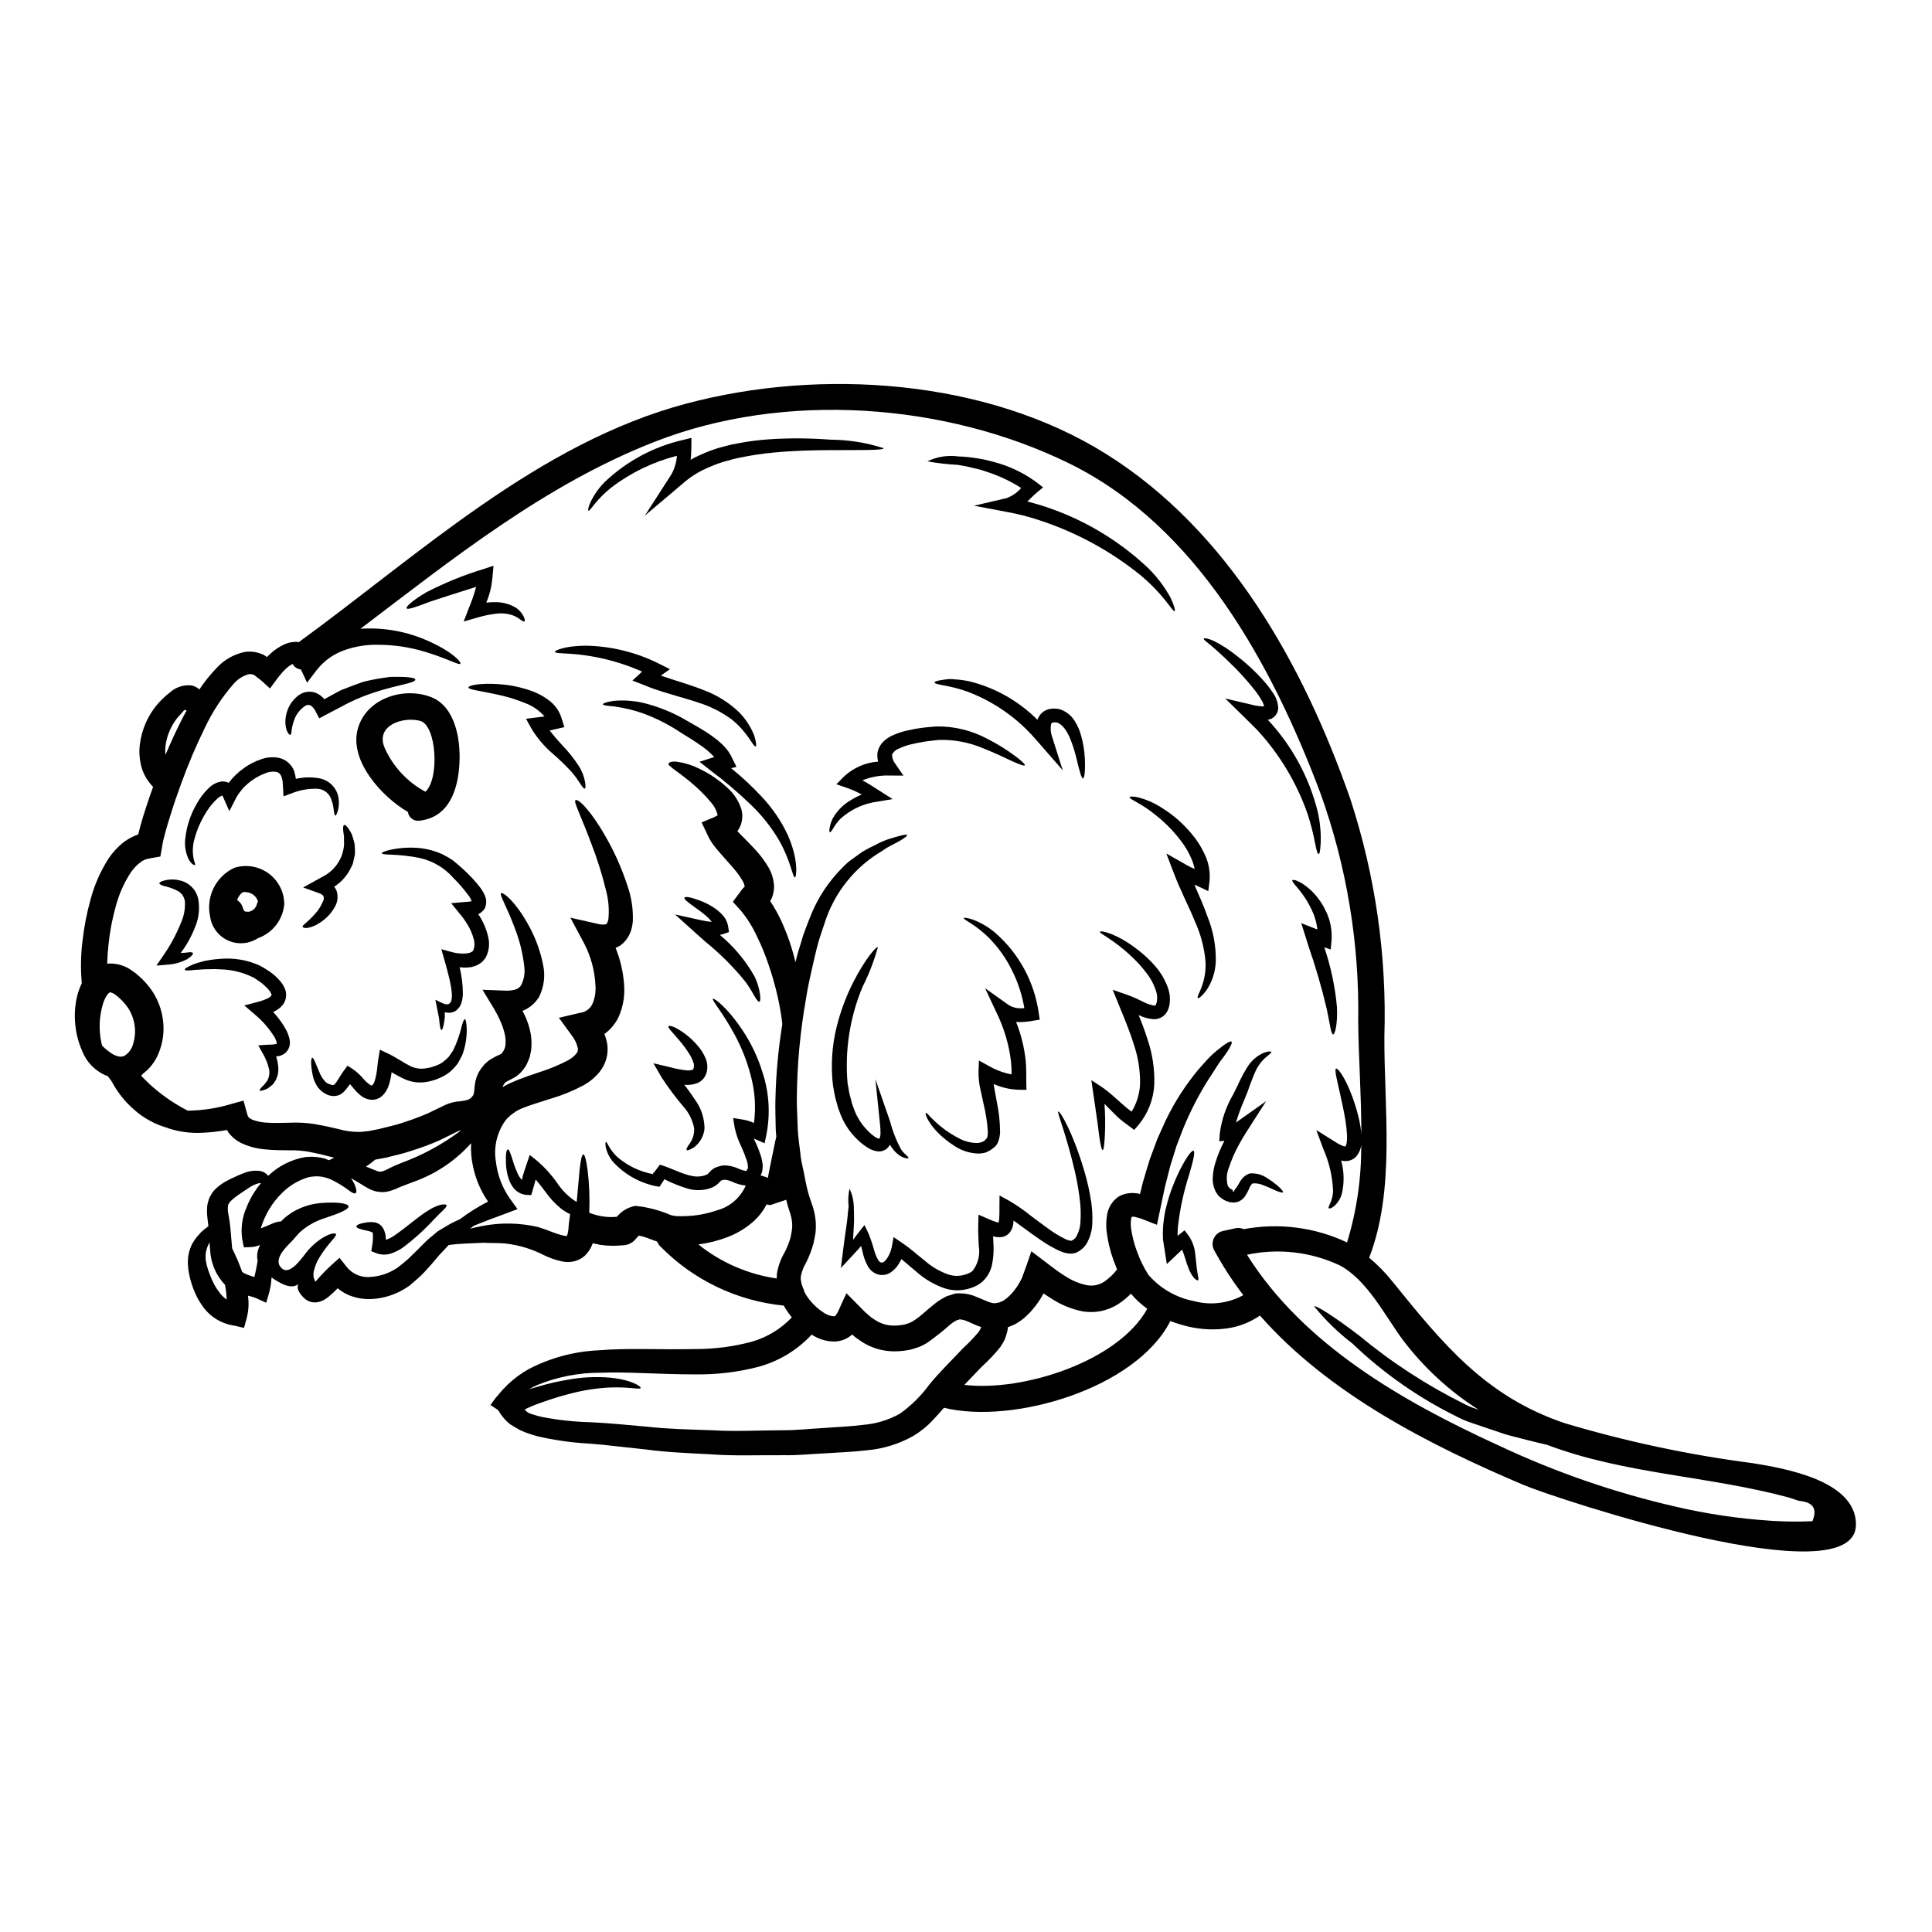 <?xml version="1.0" encoding="UTF-8"?>
<!-- Uploaded to: ICON Repo, www.iconrepo.com, Generator: ICON Repo Mixer Tools -->
<svg fill="#000000" width="800px" height="800px" version="1.1" viewBox="144 144 512 512" xmlns="http://www.w3.org/2000/svg">
 <g>
  <path d="m369.77 497.68c0.023 0 0.047-0.023 0.07-0.023-1.207 1.086-2.75 1.738-4.371 1.848-2.262 0.078-4.484-0.562-6.363-1.824-3.805 4.102-8.684 7.059-14.082 8.531-5.394 1.402-10.953 2.078-16.531 2.016-10.086 0-18.414-0.738-25.395-0.441-5.715-0.012-11.383 1.086-16.676 3.242-0.812 0.371-1.551 0.762-2.266 1.152l0.625-0.184c0.691-0.203 1.387-0.395 2.059-0.598v-0.004c2.473-0.734 4.988-1.312 7.535-1.734 3.762-0.703 7.602-0.891 11.414-0.555 5.969 0.625 8.145 2.43 8 2.703-0.184 0.555-2.566-0.301-8.094-0.113h0.004c-3.57 0.172-7.117 0.723-10.57 1.641-2.148 0.531-4.488 1.25-7.008 2.129-0.648 0.207-1.27 0.461-1.945 0.691l-0.996 0.395-0.484 0.207c-0.715 0.301-0.996 0.461-1.434 0.668-0.395 0.07 0.066 0.418 0.207 0.578l0.004 0.004c0.223 0.18 0.461 0.336 0.715 0.465l0.371 0.16 0.578 0.184v0.004c0.863 0.293 1.746 0.535 2.637 0.715 4.18 0.805 8.422 1.262 12.676 1.367l3.629 0.207c1.25 0.09 2.523 0.207 3.816 0.301 2.5 0.23 5.09 0.465 7.75 0.691 5.293 0.602 10.961 0.719 16.977 0.926 6.016 0.395 12.375 0.023 19.082 0 3.379 0.023 6.797-0.395 10.336-0.578 3.519-0.277 7.242-0.395 10.781-0.855 3.398-0.281 6.695-1.293 9.668-2.961 3.016-2.148 5.664-4.773 7.84-7.773 2.707-3.281 5.805-6.297 8.859-9.547 1.48-1.352 2.871-2.801 4.164-4.332 0.289-0.402 0.516-0.844 0.668-1.316-0.25-0.062-0.496-0.141-0.738-0.234-1.551-0.602-2.59-1.18-3.516-1.504-0.836-0.23-1.48-0.395-1.711-0.184-0.137 0.047-0.301 0.07-0.465 0.113s-0.348 0.207-0.531 0.305l-0.555 0.324-0.621 0.484v-0.004c-1.953 1.73-3.996 3.352-6.121 4.863-0.672 0.418-1.375 0.781-2.102 1.09-0.762 0.25-1.574 0.555-2.34 0.738-1.414 0.309-2.856 0.465-4.301 0.461-3.023 0.012-5.984-0.848-8.535-2.473l-1.711-1.18-0.762-0.648-0.09-0.113c-0.023 0-0.047-0.023-0.07-0.047l-0.023-0.023zm-126.86-43.738 0.09 0.023 0.23 0.09 0.484 0.184 0.488 0.207c0.137 0.047 0.184 0 0.277 0.023 0.09 0.023 0.305 0.09 0.418 0.023 0.113-0.066 0.254 0.023 0.418-0.07l0.23-0.066 0.371-0.141-0.004 0.004c0.301-0.125 0.594-0.262 0.879-0.414l1.062-0.535c0.738-0.371 1.574-0.691 2.43-1.039 0.738-0.301 1.504-0.602 2.289-0.902 4.848-1.988 9.414-4.594 13.598-7.75-0.23 0.023-0.16 0.047-0.23 0.023-0.07-0.023 0-0.023-0.066-0.023l-0.836 0.367-0.09 0.047-0.094 0.047-0.879 0.438c-1.156 0.578-2.312 1.133-3.492 1.711v0.004c-2.449 1.078-4.961 2.012-7.519 2.797-2.383 0.836-4.398 1.18-6.57 1.781-1.133 0.23-2.035 0.395-2.984 0.555l0.004 0.004c-0.766 0.668-1.578 1.277-2.43 1.828 0.324 0.113 0.625 0.23 0.949 0.371 0.324 0.137 0.578 0.254 0.879 0.371 0.023 0.023 0.047 0.047 0.07 0.047zm261.82-6.453h-0.004c-0.148 1.219-0.691 2.356-1.551 3.238-0.75 0.656-1.727 1.004-2.727 0.973-0.344-0.008-0.688-0.055-1.02-0.141 0.777 2.828 0.848 5.801 0.211 8.66-0.34 1.336-1.074 2.539-2.109 3.449-0.738 0.578-1.246 0.691-1.387 0.531-0.352-0.418 0.992-1.688 1.133-4.418h0.004c-0.125-3.859-0.992-7.66-2.547-11.195l-1.898-5.117 4.789 3.008h0.004c0.66 0.453 1.363 0.84 2.102 1.156 0.148 0.059 0.305 0.105 0.465 0.137 0.094 0.031 0.195 0.047 0.297 0.047h0.07c0.164-0.293 0.273-0.613 0.324-0.949 0.082-0.629 0.113-1.262 0.094-1.895-0.066-1.352-0.207-2.695-0.418-4.027-0.441-2.637-0.973-5.019-1.414-7.008-0.902-4.051-1.547-6.5-1.086-6.731 0.461-0.23 2.106 1.969 3.703 5.871l0.004 0.004c0.961 2.324 1.73 4.723 2.309 7.172 0.344 1.422 0.574 2.867 0.691 4.328 0.023-10.234-0.758-20.539-0.832-29.914h0.004c0.348-20.602-3.047-41.094-10.02-60.484-12.742-33.852-32.586-70.637-66.449-87.312-32.871-16.164-75.609-19.266-109.96-5.805-29.004 11.336-53.359 30.879-77.992 49.566h0.004c6.258-0.418 12.523 0.738 18.223 3.352 6.57 2.984 8.512 5.574 8.266 5.875-0.371 0.531-2.848-1.133-9.273-3.102-4.121-1.258-8.41-1.898-12.719-1.891-2.832-0.043-5.648 0.395-8.328 1.293-3.043 0.977-5.727 2.836-7.707 5.344l-2.613 3.402-1.617-3.473h-0.004c-0.934-0.121-1.762-0.668-2.242-1.48-0.723 0.395-1.387 0.891-1.969 1.48l-0.695 0.715-1.133 1.367c-0.715 0.973-1.434 1.969-2.172 2.938-0.715-0.645-1.457-1.34-2.195-2.012-0.691-0.578-1.32-1.016-1.969-1.547v-0.004c-0.477-0.223-1.012-0.297-1.527-0.207-1.562 0.457-2.957 1.367-4 2.613-3.043 3.496-5.59 7.394-7.566 11.586-2.371 4.832-4.473 9.789-6.297 14.848-0.996 2.684-1.945 5.461-2.82 8.305-0.461 1.41-0.879 2.871-1.297 4.328l-0.555 2.148-0.207 0.926-0.184 1.18-0.418 2.363-2.363 0.418-0.949 0.207v0.004c-0.254 0.035-0.5 0.098-0.738 0.184-0.5 0.211-0.965 0.492-1.387 0.836-1.031 0.805-1.914 1.781-2.613 2.887-1.684 2.668-2.953 5.574-3.762 8.621-0.945 3.336-1.594 6.75-1.941 10.203-0.184 1.641-0.305 3.352-0.348 5.043v-0.004c2.254-0.191 4.5 0.406 6.359 1.691 1.438 0.969 2.742 2.121 3.887 3.418 2.375 2.598 3.93 5.844 4.465 9.32 0.527 3.234 0.117 6.547-1.184 9.555-0.867 2.055-2.266 3.84-4.047 5.184-0.137 0.184-0.305 0.371-0.465 0.555 0.996 1.039 2.035 2.082 3.191 3.074h0.004c2.703 2.336 5.668 4.348 8.836 6.004 0.094 0.062 0.195 0.113 0.297 0.16 3.977-0.051 7.926-0.668 11.73-1.828l3.051-0.836 0.973 3.543c0.23 0.859 0.441 1.043 1.391 1.527 1.34 0.496 2.754 0.762 4.184 0.789 1.688 0.094 3.562 0.047 5.555 0h-0.004c2.25-0.113 4.508 0.004 6.731 0.348 0.992 0.207 2.012 0.395 3.051 0.578 1.043 0.254 2.106 0.488 3.148 0.715 1.754 0.52 3.566 0.785 5.394 0.789 0.832 0.047 1.777-0.16 2.68-0.207l2.82-0.555c2.082-0.555 4.441-1.016 6.297-1.688l0.004-0.004c2.223-0.695 4.406-1.504 6.543-2.43 1.062-0.508 2.102-1.016 3.148-1.504l0.789-0.395 0.645-0.301 0.418-0.184v0.004c0.867-0.363 1.777-0.621 2.703-0.766 0.961-0.047 1.918-0.195 2.848-0.441 0.281-0.043 0.441-0.227 0.691-0.324 0.117-0.09 0.23-0.207 0.352-0.301l0.09-0.07 0.465-0.625v0.004c0.027-0.031 0.043-0.074 0.043-0.113v-0.047l0.047-0.16v-0.004c0.051-0.141 0.086-0.285 0.094-0.438 0.043-0.328 0.09-0.906 0.16-1.574l0.184-1.203c0.09-0.438 0.25-0.926 0.395-1.387h0.004c0.355-0.902 0.848-1.742 1.457-2.5l0.531-0.645c0.398-0.41 0.832-0.789 1.293-1.133 1-0.641 2.055-1.199 3.148-1.664 0.781-0.777 1.207-1.84 1.18-2.941 0.035-0.66-0.012-1.32-0.137-1.969-0.172-0.812-0.395-1.617-0.672-2.402-0.605-1.598-1.348-3.141-2.219-4.606l-3.09-5.098 5.781 0.227c0.949 0.07 1.902-0.016 2.82-0.25 0.633-0.164 1.188-0.543 1.574-1.066 0.824-1.539 1.137-3.293 0.902-5.019-0.395-3.551-1.258-7.035-2.566-10.359-2.148-5.762-4.047-8.66-3.586-9.094s3.519 1.922 6.777 7.566c2.066 3.484 3.531 7.293 4.332 11.266 0.668 2.922 0.289 5.984-1.062 8.66-1 1.641-2.5 2.914-4.285 3.633-0.02 0-0.066 0.023-0.09 0.023 0.277 0.555 0.578 1.109 0.832 1.688 0.477 1.09 0.855 2.219 1.133 3.375 0.34 1.359 0.48 2.762 0.418 4.16-0.023 0.418-0.047 0.859-0.09 1.227l-0.16 0.762-0.164 0.789v0.047l-0.09 0.324-0.023 0.023-0.047 0.141-0.113 0.277-0.207 0.531-0.484 1.066-0.008 0.004c-0.23 0.383-0.488 0.754-0.762 1.109-0.555 0.746-1.227 1.391-1.992 1.914-1.504 0.906-2.613 1.344-2.656 1.461 0 0.02 0.066-0.164-0.023-0.07l-0.512 0.668c-0.086 0.133-0.156 0.273-0.211 0.418-0.051 0.094-0.082 0.195-0.09 0.305l0.09-0.047c0.23-0.16 0.762-0.441 1.133-0.648l1.066-0.508c2.754-1.223 5.387-2.035 7.977-2.938h0.004c2.445-0.785 4.816-1.781 7.086-2.984 0.824-0.445 1.562-1.043 2.172-1.758 0.34-0.379 0.484-0.891 0.395-1.391-0.262-1.23-0.801-2.383-1.578-3.375l-3.449-4.723 5.758-1.344 0.004 0.004c1.324-0.203 2.469-1.031 3.078-2.223 0.691-1.562 0.984-3.269 0.855-4.973-0.18-3.871-1.191-7.656-2.965-11.102l-3.68-6.891 7.356 1.664c0.68 0.18 1.391 0.211 2.082 0.09 0.09 0 0.508-0.438 0.645-1.504 0.223-2.418 0.027-4.859-0.578-7.215-1.043-4.34-2.379-8.605-4-12.766-2.66-7.148-4.672-10.938-4.188-11.379 0.648-0.645 4.141 2.754 8 9.602l0.004-0.004c2.387 4.141 4.332 8.52 5.805 13.07 1.07 3.027 1.551 6.234 1.414 9.445-0.039 0.512-0.117 1.023-0.234 1.527-0.109 0.566-0.289 1.117-0.531 1.641-0.551 1.281-1.438 2.394-2.566 3.215-0.387 0.25-0.797 0.461-1.227 0.625 1.246 3.078 2.004 6.332 2.242 9.645 0.266 3.027-0.258 6.074-1.527 8.836-0.816 1.621-1.984 3.035-3.418 4.141-0.07 0.066-0.184 0.09-0.281 0.16 0.387 0.969 0.656 1.98 0.812 3.008 0.27 2.481-0.434 4.973-1.969 6.941-1.227 1.539-2.754 2.812-4.488 3.746-2.742 1.453-5.625 2.625-8.602 3.492-2.68 0.879-5.293 1.617-7.398 2.477l-0.738 0.324c-0.207 0.117-0.305 0.117-0.602 0.305l-0.441 0.25-0.004-0.004c-0.09 0.059-0.172 0.117-0.254 0.188l-0.602 0.418v-0.004c-0.391 0.273-0.758 0.582-1.086 0.926-0.352 0.312-0.672 0.66-0.949 1.039-2.199 3.168-3.062 7.074-2.406 10.871 0.41 3.473 1.676 6.785 3.68 9.648l2.035 2.82-2.891 1.086c-3.496 1.27-6.359 2.363-8.699 3.328-0.301 0.254-0.645 0.508-0.973 0.762 0.949-0.23 1.992-0.465 3.102-0.691v0.004c4.961-0.977 10.07-0.883 14.988 0.277 1.387 0.441 2.754 0.949 4.023 1.438v-0.004c1.074 0.426 2.191 0.742 3.328 0.945 0.062 0.012 0.125 0.012 0.188 0 0 0 0.023 0 0.023-0.043 0.035-0.172 0.098-0.336 0.184-0.488l0.137-0.789c0.117-0.512 0.117-1.25 0.184-1.875l0.352-2.617 0.004 0.004c-0.883-0.414-1.711-0.926-2.477-1.523-1.559-1.281-2.934-2.769-4.094-4.422-0.883-1.18-1.711-2.242-2.547-3.215 0 0.016-0.012 0.023-0.023 0.023-0.25 0.926-0.508 1.832-0.758 2.684l-0.418 1.41-1.297-0.066c-1.328-0.117-2.551-0.777-3.375-1.824-0.602-0.766-1.055-1.633-1.34-2.559-0.43-1.34-0.664-2.734-0.691-4.141-0.094-2.242 0.137-3.492 0.484-3.543 0.348-0.051 0.789 1.18 1.414 3.215h-0.004c0.359 1.172 0.801 2.312 1.316 3.426 0.266 0.543 0.617 1.043 1.043 1.477l0.207-1.039c0.301-1.043 0.668-2.129 1.039-3.215l0.812-2.387 2.082 1.668v0.004c1.957 1.695 3.699 3.629 5.18 5.758 1.336 2.043 3.102 3.762 5.18 5.043 0.305-3.379 0.578-6.269 0.762-8.418 0.281-2.637 0.602-4.188 0.996-4.188 0.395 0 0.789 1.551 1.133 4.188l0.004-0.004c0.441 3.668 0.59 7.367 0.438 11.059v0.207c2.309 0.938 4.809 1.309 7.285 1.086 0.203-0.23 0.395-0.441 0.645-0.695h0.004c1.055-1.035 2.375-1.762 3.816-2.102l0.395-0.094 0.371 0.023c3.106 0.336 6.144 1.141 9.016 2.379 0.367 0.129 0.746 0.207 1.133 0.234l0.184 0.047h0.07l0.184 0.023h0.23l0.973 0.023c0.621 0 1.086-0.047 1.617-0.047l1.664-0.113h0.008c2.144-0.23 4.258-0.703 6.297-1.414 3.387-0.914 6.172-3.324 7.566-6.547-1.23-0.129-2.426-0.469-3.543-0.996-0.668-0.316-1.391-0.508-2.129-0.555-0.227 0.039-0.453 0.09-0.672 0.164-0.23 0.07-0.184 0.07-0.395 0.281l-0.441 0.441 0.004-0.004c-0.23 0.234-0.48 0.449-0.742 0.645-0.293 0.191-0.605 0.363-0.922 0.508l-0.578 0.23-0.004 0.004c-1.898 0.617-3.938 0.66-5.859 0.121-2.164-0.645-4.262-1.488-6.269-2.519l-1.297 2.012c-4.84-0.754-9.266-3.176-12.512-6.844-0.836-1.07-1.426-2.312-1.734-3.633-0.137-0.879-0.09-1.363 0.047-1.41s0.395 0.395 0.789 1.156h-0.004c0.586 1.016 1.309 1.941 2.152 2.754 2.723 2.379 6.039 3.977 9.598 4.625v-0.039c-0.023-0.066-0.047-0.066-0.047-0.137l-0.023-0.047c0.07-0.066-0.184 0.047 0.254-0.207l1.594-2.078c2.941 0.855 5.555 2.363 8.266 2.938l0.004-0.004c1.203 0.305 2.469 0.266 3.656-0.113l0.578-0.23c0.16-0.07 0.09-0.094 0.16-0.117 0.07-0.023 0.113-0.137 0.184-0.184l0.438-0.461v-0.004c0.453-0.516 1.023-0.914 1.668-1.156 0.551-0.219 1.125-0.375 1.711-0.461h0.023l0.117-0.023c1.305-0.02 2.598 0.242 3.789 0.762 0.711 0.348 1.465 0.59 2.246 0.719h0.047c0-0.023 0-0.023 0.023-0.023 0.148-0.199 0.266-0.418 0.348-0.652 0.023-0.09 0.113-0.301 0.07-0.301v0.004c-0.004-0.02-0.012-0.035-0.023-0.047 0.012-0.141 0.012-0.277 0-0.418-0.059-0.422-0.141-0.84-0.258-1.246-0.457-1.371-0.988-2.715-1.594-4.023-0.746-1.516-1.297-3.117-1.641-4.766l-0.418-2.566 2.566 0.418v-0.004c1.023 0.168 2.019 0.469 2.961 0.902 0.543-4.113 0.273-8.293-0.789-12.305-0.984-3.891-2.453-7.644-4.371-11.172-3.262-6.016-6.106-9.09-5.715-9.445 0.23-0.281 3.769 2.242 7.75 8.211v-0.004c2.379 3.551 4.219 7.43 5.457 11.52 1.699 5.281 2.027 10.91 0.949 16.352l-0.465 2.219-2.106-0.926c-0.25-0.117-0.508-0.207-0.738-0.324v0.004c0.051 0.094 0.094 0.195 0.117 0.301 0.707 1.457 1.309 2.965 1.805 4.508 0.172 0.641 0.305 1.289 0.391 1.941 0.035 0.395 0.035 0.789 0 1.184-0.023 0.254-0.07 0.508-0.113 0.762-0.031 0.16-0.078 0.316-0.141 0.465-0.078 0.211-0.172 0.422-0.277 0.621l1.086 0.305c0.203 0.059 0.398 0.145 0.578 0.25l0.254 0.07c0.668-3.402 1.297-6.57 1.918-9.48 0.117-0.488 0.207-0.949 0.328-1.438-0.07-0.715-0.141-1.434-0.16-2.148-0.023-2.731-0.164-5.363-0.07-7.957 0.152-6.598 0.762-13.172 1.824-19.68-0.07-0.715-0.16-1.434-0.277-2.195l0.004-0.004c-0.715-4.598-1.836-9.125-3.356-13.527-0.863-2.586-1.898-5.113-3.102-7.566-1.129-2.481-2.582-4.797-4.328-6.891l-2.059-2.266 2.613-3.492c0.082-0.105 0.176-0.199 0.281-0.281l0.16-0.113v-0.094c0.023-0.023 0.047-0.023 0.07-0.043 0.023-0.02 0-0.07 0-0.141-0.078-0.414-0.219-0.812-0.418-1.184-0.742-1.297-1.621-2.512-2.613-3.633-1.156-1.32-2.289-2.59-3.379-3.836-0.578-0.648-1.18-1.367-1.758-2.129-0.301-0.371-0.602-0.855-0.879-1.27l0.004-0.004c-0.328-0.531-0.613-1.09-0.859-1.664l-1.5-3.148 3.211-1.344c0.316-0.137 0.617-0.297 0.906-0.488 0 0.023 0.137 0.164 0.113-0.203-0.289-1.172-0.852-2.258-1.641-3.172-1.684-2.027-3.559-3.887-5.598-5.551-1.758-1.457-3.215-2.496-4.211-3.238-0.398-0.266-0.77-0.566-1.109-0.902-0.301-0.227-0.461-0.438-0.441-0.621 0.02-0.184 0.23-0.352 0.578-0.488 0.562-0.133 1.145-0.156 1.711-0.066 1.98 0.273 3.902 0.867 5.691 1.754 2.816 1.316 5.41 3.066 7.68 5.184 1.719 1.539 2.988 3.512 3.676 5.711 0.465 1.762 0.207 3.633-0.715 5.203-0.117 0.184-0.254 0.348-0.371 0.508 0.277 0.328 0.602 0.648 0.926 0.973 1.133 1.156 2.363 2.383 3.652 3.769v0.004c1.465 1.535 2.738 3.246 3.797 5.086 0.691 1.25 1.133 2.625 1.293 4.047 0.109 0.883 0.055 1.777-0.16 2.637-0.102 0.461-0.242 0.91-0.418 1.344-0.113 0.23-0.25 0.461-0.395 0.691 1.312 1.969 2.441 4.051 3.379 6.223 1.234 2.812 2.242 5.723 3.008 8.695 0.117 0.441 0.184 0.859 0.305 1.301 0.203-0.762 0.395-1.551 0.598-2.312 0.512-1.711 1.02-3.352 1.504-4.953 0.555-1.594 1.18-3.121 1.734-4.578 1.969-5.106 5.012-9.723 8.926-13.547 0.746-0.785 1.574-1.484 2.477-2.082 0.832-0.598 1.617-1.152 2.363-1.711 1.527-0.969 3.031-1.594 4.258-2.262l-0.004-0.004c1.078-0.547 2.199-0.996 3.356-1.344 0.969-0.305 1.777-0.531 2.406-0.695 1.27-0.348 1.898-0.395 1.969-0.203 0.07 0.188-0.438 0.598-1.527 1.27-0.555 0.324-1.27 0.738-2.125 1.18h-0.004c-1.043 0.496-2.043 1.086-2.981 1.762-7.266 4.273-12.688 11.09-15.223 19.129-0.461 1.41-0.973 2.82-1.434 4.328-0.461 1.508-0.836 3.148-1.25 4.856-0.738 3.356-1.664 6.961-2.242 10.848-1.559 8.746-2.371 17.605-2.43 26.488-0.02 2.453 0.164 4.973 0.23 7.562 0.066 2.59 0.531 5.16 0.812 7.871 0.16 1.32 0.508 2.637 0.789 3.981l0.395 2.012 0.207 1.02 0.254 1.18v-0.004c0.316 1.336 0.711 2.648 1.18 3.938 0.645 1.684 1.035 3.453 1.16 5.25 0.047 0.965 0.016 1.934-0.098 2.894-0.184 0.879-0.301 1.777-0.531 2.684-0.48 1.742-1.129 3.43-1.941 5.043-0.664 1.098-1.133 2.305-1.387 3.562 0.008 0.23-0.008 0.461-0.047 0.691 0 0.25 0.113 0.555 0.137 0.832 0.035 0.289 0.098 0.578 0.184 0.855l0.371 0.949 0.348 0.973 0.418 0.758c0.367 0.578 0.777 1.129 1.227 1.648 0.922 1.094 1.996 2.051 3.188 2.84 0.84 0.656 1.855 1.043 2.918 1.113 0.113-0.023 0.23 0 0.254-0.07 0.066 0.023 0.113-0.094 0.203-0.137h0.004c0.176-0.238 0.336-0.484 0.488-0.738l0.371-0.762 0.691-1.551 1.32-2.848c1.598 1.598 3.191 3.215 4.785 4.832 0.395 0.418 0.883 0.762 1.203 1.066l0.555 0.484 1.18 0.789v-0.004c1.484 0.945 3.215 1.434 4.973 1.41 0.965-0.012 1.926-0.117 2.867-0.324l1.156-0.395 0.004 0.004c0.402-0.172 0.789-0.383 1.152-0.625 1.621-0.969 3.262-2.68 5.578-4.488l0.879-0.668 1.062-0.645c0.395-0.207 0.738-0.441 1.133-0.625l1.391-0.441-0.004-0.004c0.508-0.203 1.047-0.32 1.594-0.344 0.602 0 1.066 0.023 1.574 0.047 0.906 0.105 1.801 0.309 2.664 0.602 3.121 1.199 4.695 2.242 5.969 1.918 0.371-0.137 0.789-0.066 1.109-0.277h-0.004c0.168-0.094 0.348-0.164 0.531-0.207 0.184-0.094 0.371-0.254 0.555-0.371 0.41-0.25 0.781-0.555 1.113-0.902 0.402-0.352 0.773-0.738 1.109-1.156 0.734-0.871 1.379-1.816 1.918-2.824l0.09-0.184h0.004c0.105-0.168 0.199-0.348 0.277-0.531 0.152-0.332 0.281-0.672 0.395-1.02l0.762-2.082c0.531-1.41 0.949-2.754 1.434-4.16 1.875 1.434 3.769 2.867 5.668 4.301l1.48 1.086 0.668 0.461c0.465 0.328 0.926 0.602 1.391 0.883 1.656 1.078 3.5 1.836 5.434 2.242 1.621 0.328 3.301-0.004 4.676-0.922 1.301-0.887 2.449-1.984 3.398-3.242-0.328-0.789-0.625-1.574-0.926-2.363v0.004c-0.91-2.496-1.531-5.09-1.852-7.727-0.156-1.441-0.117-2.898 0.117-4.332 0.305-1.965 1.398-3.719 3.031-4.856 0.879-0.527 1.871-0.844 2.891-0.926 0.445-0.062 0.898-0.07 1.344-0.023 0.293 0.012 0.586 0.047 0.879 0.094l0.281 0.047 0.09 0.043 0.164 0.094c0.066-0.047 0.09-0.207 0.137-0.348 0.047-0.137 0.207-0.836 0.301-1.227 0.137-0.531 0.23-1.086 0.395-1.617 0.648-2.129 1.203-4.164 1.828-6.082 0.719-1.898 1.391-3.727 2.035-5.461 0.762-1.664 1.484-3.285 2.176-4.812l-0.004 0.004c2.324-4.832 5.231-9.359 8.66-13.48 1.363-1.527 2.473-2.848 3.543-3.84 1.07-0.996 2.012-1.734 2.754-2.289 1.48-1.109 2.242-1.48 2.477-1.246 0.23 0.23-0.094 1.086-1.086 2.59-0.488 0.738-1.156 1.688-1.992 2.754-0.812 1.156-1.641 2.59-2.727 4.188v-0.004c-2.723 4.254-5.051 8.742-6.965 13.414-0.555 1.457-1.156 3.008-1.781 4.625-0.531 1.668-1.062 3.402-1.641 5.231-0.461 1.852-0.973 3.789-1.48 5.824-0.668 3.148-1.367 6.481-2.082 9.898-0.926-0.348-1.875-0.715-2.82-1.109l-1.516-0.574-1.27-0.348c-0.215-0.078-0.441-0.117-0.672-0.113h-0.238c-0.059 0.016-0.113 0.039-0.16 0.07-0.07 0.113-0.047-0.023-0.184 0.668l-0.004 0.004c-0.105 0.82-0.098 1.656 0.023 2.473 0.309 2.113 0.852 4.188 1.617 6.176 0.762 2.121 1.762 4.144 2.984 6.035 3.125 3.598 7.371 6.043 12.055 6.941 4.394 1.184 9.078 0.617 13.066-1.578-2.859-3.742-5.43-7.703-7.68-11.84-0.531-0.938-0.605-2.066-0.199-3.066 0.406-0.996 1.246-1.754 2.281-2.051l3.469-0.762v-0.004c0.75-0.176 1.543-0.094 2.242 0.234 9.273-1.738 18.855-0.508 27.387 3.512 2.555-8.352 3.82-17.043 3.754-25.773zm103.87 84.285c8.098 1.34 27.25 4.488 27.25 16.234 0 19.613-79.773-6.988-87.961-10.43-24.91-10.547-51.719-24.148-69.988-44.941h-0.004c-2.602 1.797-5.586 2.961-8.715 3.402-3.434 0.469-6.922 0.305-10.293-0.488-1.605-0.387-3.184-0.871-4.727-1.457-9.207 17.996-41.793 27.43-59.949 22.992-0.023 0-0.023-0.023-0.047-0.023-0.836 0.973-1.688 1.945-2.754 3.078v-0.004c-1.566 1.719-3.375 3.195-5.367 4.394-3.797 2.141-8.012 3.441-12.352 3.816-3.938 0.461-7.562 0.555-11.219 0.812-3.606 0.16-7.125 0.555-10.566 0.484-6.867-0.047-13.383 0.23-19.5-0.23-6.129-0.324-11.91-0.555-17.32-1.297-2.707-0.301-5.32-0.578-7.871-0.855-1.203-0.137-2.41-0.281-3.586-0.395-1.176-0.113-2.406-0.207-3.562-0.305v0.004c-4.562-0.254-9.098-0.895-13.555-1.918-1.062-0.305-2.102-0.602-3.148-0.996l-0.996-0.418c-0.391-0.137-0.766-0.324-1.109-0.555-0.668-0.395-1.34-0.789-2.012-1.18-1.031-0.824-1.93-1.797-2.66-2.894-0.184-0.301-0.395-0.645-0.645-0.973-0.578-0.395-1.227-0.789-1.945-1.27 0.594-0.93 1.258-1.812 1.992-2.637 0.781-0.969 1.621-1.891 2.516-2.758 1.73-1.652 3.668-3.074 5.769-4.227 5.738-2.953 12.051-4.625 18.496-4.898 7.445-0.648 16.051-0.117 25.586-0.328 4.965 0.004 9.906-0.633 14.707-1.895 4.117-1.145 7.844-3.394 10.777-6.5-0.641-0.777-1.227-1.594-1.754-2.453-0.137-0.215-0.262-0.438-0.371-0.668-12.387-1.219-23.949-6.754-32.668-15.633-0.395-0.363-0.695-0.816-0.879-1.32-1.039-0.371-1.969-0.738-2.848-1.043h0.004c-0.66-0.246-1.344-0.43-2.035-0.555-0.113 0.117-0.25 0.254-0.418 0.441l-0.395 0.461-0.465 0.488-0.113 0.113c-0.25 0.207-0.52 0.387-0.809 0.531-0.59 0.324-1.25 0.508-1.922 0.531-0.949 0.047-1.828 0.141-2.754 0.141h-0.004c-1.129-0.004-2.258-0.09-3.375-0.254-0.645-0.16-1.297-0.277-1.945-0.418-0.203 0.465-0.395 0.949-0.621 1.391-0.375 0.617-0.809 1.199-1.297 1.734-0.594 0.57-1.293 1.027-2.059 1.34-0.699 0.301-1.453 0.465-2.219 0.484-0.613 0.051-1.227 0.008-1.828-0.117-1.691-0.348-3.332-0.91-4.883-1.664-3.121-1.609-6.504-2.652-9.988-3.074-2.152-0.254-4.231-0.094-6.106-0.23-3.656 0.184-6.617 0.23-8.789 0.555-0.141 0.023-0.254 0.023-0.395 0.047l-0.094 0.09-0.25 0.281-1.02 1.086c-1.527 1.504-2.543 3.008-4.231 4.785h-0.004c-0.82 0.957-1.707 1.855-2.66 2.684-0.508 0.441-1.02 0.902-1.551 1.344l-0.395 0.348-0.09 0.094-0.16 0.09-0.184 0.137-0.812 0.531c-2.609 1.641-5.582 2.613-8.66 2.82-2.191 0.164-4.394-0.195-6.426-1.039-1.039-0.457-2.008-1.059-2.875-1.789-0.738 0.766-1.52 1.492-2.336 2.176l-0.762 0.578h-0.004c-0.305 0.199-0.621 0.375-0.949 0.531-0.434 0.195-0.891 0.336-1.359 0.418-0.598 0.086-1.203 0.047-1.785-0.117-0.543-0.152-1.047-0.422-1.477-0.789-0.926-0.789-2.59-2.684-1.688-3.938-1.898 1.527-4.602-0.07-6.297-1.133-0.277-0.184-0.578-0.395-0.879-0.602h-0.004c-0.066 1.387-0.281 2.758-0.648 4.094l-0.762 2.613-2.797-1.27h-0.004c-0.66-0.258-1.34-0.457-2.035-0.602 0.289 1.969 0.18 3.977-0.32 5.902l-0.715 2.633-2.387-0.555c-1.156-0.156-2.281-0.469-3.356-0.926-2.262-0.969-4.184-2.594-5.508-4.672-0.609-0.867-1.137-1.789-1.578-2.754-0.41-0.895-0.766-1.816-1.062-2.754-0.113-0.418-0.23-0.832-0.348-1.223l0.004-0.004c-0.137-0.465-0.246-0.934-0.328-1.41-0.188-0.898-0.297-1.812-0.324-2.731-0.062-1.773 0.312-3.539 1.09-5.137 0.352-0.652 0.762-1.27 1.227-1.848l1.18-1.344c0.613-0.566 1.262-1.094 1.945-1.574-0.07-0.789-0.23-1.645-0.324-2.848v0.004c-0.066-0.609-0.074-1.219-0.023-1.828 0-0.668 0.109-1.332 0.324-1.969 0.086-0.336 0.191-0.672 0.324-0.996l0.535-0.926v0.004c0.332-0.566 0.754-1.07 1.246-1.504 0.77-0.711 1.625-1.324 2.543-1.828 0.836-0.484 1.527-0.789 2.219-1.109 0.719-0.355 1.453-0.672 2.203-0.949 1.477-0.668 3.113-0.91 4.723-0.691 0.816 0.18 1.547 0.625 2.082 1.27 2.688-2.582 6.086-4.305 9.758-4.949 1.781-0.215 3.59-0.074 5.32 0.414 0.348 0.117 0.645 0.281 0.973 0.395 0.137-0.047 0.277-0.09 0.438-0.16 0.305-0.16 0.648-0.348 0.996-0.508-0.254-0.07-0.531-0.117-0.762-0.184-0.973-0.254-1.945-0.488-2.894-0.738l-3.004-0.625v-0.004c-1.734-0.312-3.492-0.441-5.254-0.395-1.992-0.023-4.004-0.023-6.133-0.23h0.004c-2.32-0.16-4.59-0.746-6.691-1.734-0.609-0.312-1.18-0.684-1.715-1.113-0.555-0.48-1.074-1.008-1.547-1.574-0.141-0.254-0.254-0.508-0.395-0.738h0.004c-2.164 0.391-4.352 0.641-6.547 0.738-3.031 0.164-6.062-0.23-8.949-1.156-0.117-0.047-0.207-0.09-0.305-0.137-3.301-0.926-6.348-2.598-8.902-4.883-2.324-2.027-4.266-4.453-5.731-7.168l-0.324-0.531c-0.301-0.395-0.602-0.762-0.855-1.109-3.164-1.184-5.66-3.68-6.848-6.844-0.934-2.125-1.527-4.383-1.754-6.691-0.301-2.711-0.105-5.453 0.578-8.094 0.285-1.035 0.664-2.039 1.133-3.008-0.332-3.656-0.277-7.336 0.16-10.984 0.422-3.84 1.156-7.641 2.199-11.359 1.008-3.738 2.574-7.305 4.648-10.574 1.141-1.742 2.566-3.281 4.211-4.559 0.902-0.656 1.883-1.207 2.91-1.641 0.348-0.16 0.371-0.137 0.465-0.184l0.25-0.07 0.004-0.004c0.023 0.004 0.051-0.008 0.07-0.023 0.035-0.09 0.066-0.18 0.09-0.273 0.207-0.789 0.418-1.598 0.625-2.383 0.441-1.551 0.902-3.078 1.391-4.535 0.598-1.875 1.223-3.68 1.875-5.461v0.004c-1.301-1.316-2.289-2.902-2.894-4.648-0.715-2.215-0.914-4.566-0.578-6.871 0.5-3.711 2.019-7.211 4.394-10.105 0.504-0.609 1.047-1.191 1.621-1.734 0.277-0.254 0.555-0.508 0.812-0.762 0.395-0.301 0.762-0.625 1.133-0.926l-0.004-0.004c1.504-1.348 3.5-2.019 5.512-1.848 0.852 0.113 1.645 0.496 2.266 1.086 1.367-2.066 2.926-4.004 4.648-5.781 2.008-2.16 4.648-3.629 7.543-4.191 0.828-0.098 1.668-0.082 2.496 0.051 0.793 0.156 1.57 0.398 2.312 0.715l0.672 0.441 0.184 0.207c0.324-0.328 0.645-0.625 0.969-0.926h0.004c1.125-1.043 2.414-1.895 3.816-2.519 0.371-0.16 0.812-0.277 1.223-0.418h0.004c0.512-0.105 1.027-0.172 1.551-0.207 0.309 0.008 0.617 0.039 0.922 0.094 32.074-23.375 63.551-52.816 102.81-63.25 35.527-9.445 79.449-6.5 111.16 13.383 32.473 20.328 52.316 55.992 64.668 91.336h0.004c6.664 20.336 9.727 41.684 9.051 63.074-0.094 18.945 2.961 40.477-4.027 58.586 2.207 1.84 4.223 3.894 6.019 6.129 13.438 16.582 24.703 30.621 45.82 37.723 16.324 4.875 33.016 8.422 49.91 10.609zm15.703 15.352c1.391-3.285 0.188-5.082-3.606-5.391-0.883-0.277-1.758-0.578-2.637-0.879-21.164-5.734-43.551-6.176-64.094-13.969-1.73-0.395-3.543-0.836-5.438-1.32-1.41-0.371-2.844-0.738-4.328-1.109-1.488-0.371-2.918-0.926-4.398-1.414-1.48-0.488-3.008-0.992-4.535-1.527-0.762-0.25-1.527-0.508-2.309-0.789h0.004c-0.824-0.301-1.629-0.656-2.406-1.066-10.344-5.039-19.84-11.652-28.148-19.613-3.754-2.867-7.156-6.172-10.133-9.84 0.324-0.418 4.93 2.406 11.891 7.703 8.594 7.133 17.984 13.238 27.984 18.199 0.691 0.305 1.551 0.762 2.082 0.926 0.531 0.16 1.086 0.371 1.617 0.555h0.004c-7.766-4.926-14.578-11.211-20.121-18.547-4.723-6.406-9.445-15.895-16.723-19.73h-0.004c-7.656-3.582-16.273-4.566-24.539-2.797 14.957 23.867 41.402 38.965 66.477 50.445l-0.004-0.004c15.031 7.098 30.781 12.559 46.977 16.285 8.445 1.977 17.039 3.246 25.695 3.793 3.562 0.227 7.133 0.258 10.695 0.094zm-176.27-56.285 0.004-0.004c-1.605-1.145-3.062-2.492-4.332-4-1.031 1.059-2.18 1.996-3.422 2.797-2.805 1.785-6.176 2.453-9.449 1.875-2.797-0.562-5.465-1.637-7.871-3.168-0.578-0.348-1.109-0.691-1.641-1.043l-0.762-0.531v0.023l-0.117 0.184h-0.004c-0.758 1.406-1.664 2.727-2.703 3.938-0.508 0.645-1.07 1.242-1.688 1.781-0.617 0.613-1.301 1.156-2.035 1.617-0.371 0.254-0.758 0.488-1.156 0.695l-1.32 0.555c-0.145 0.059-0.289 0.105-0.441 0.141 0 0.301-0.066 0.598-0.09 0.879-0.191 0.816-0.438 1.621-0.738 2.402-0.371 0.668-0.762 1.41-1.18 2.012h-0.004c-1.504 1.875-3.16 3.621-4.945 5.227-1.527 1.621-3.078 3.215-4.582 4.789 15.75 1.867 40.914-6.344 48.48-20.176zm-94.184-20.734c0.078-0.574 0.109-1.152 0.094-1.73-0.078-1.246-0.352-2.473-0.809-3.633-0.277-0.879-0.555-1.828-0.789-2.797l-4.141 1.391c-0.141 0.043-0.047 0.066-0.281 0l-0.762-0.164v-0.004c-0.797 1.574-1.863 3-3.148 4.211-2.098 1.945-4.559 3.461-7.238 4.465-2.477 0.957-5.066 1.609-7.703 1.941 5.992 4.801 13.152 7.914 20.75 9.02 0.023-0.484 0.047-0.945 0.094-1.434 0.336-1.945 1.027-3.812 2.035-5.512 0.637-1.223 1.148-2.512 1.527-3.84 0.145-0.637 0.234-1.285 0.371-1.914zm-80.512-7.68c-1.953-2.824-3.312-6.019-4-9.387-0.434-1.996-0.598-4.043-0.484-6.082-3.883 4.348-8.738 7.719-14.172 9.84-0.812 0.324-1.621 0.621-2.406 0.902-0.695 0.277-1.367 0.508-2.059 0.789l-1.109 0.488c-0.352 0.137-0.762 0.324-1.273 0.484-0.25 0.07-0.461 0.16-0.715 0.23l-0.879 0.16v-0.004c-0.598 0.098-1.207 0.098-1.805 0-0.578-0.047-1.148-0.18-1.688-0.391-0.254-0.09-0.559-0.207-0.742-0.301l-0.461-0.254c-0.348-0.184-0.691-0.371-1.02-0.578-0.277-0.156-0.547-0.328-0.809-0.508-0.996-0.625-1.875-1.133-2.684-1.574v-0.004c0.348 0.531 0.664 1.082 0.949 1.648 0.508 1.27 0.602 2.059 0.281 2.309-0.324 0.25-1.066-0.137-2.106-0.949h-0.004c-1.328-0.98-2.746-1.84-4.234-2.57-0.918-0.426-1.891-0.719-2.887-0.875-1.105-0.121-2.227-0.059-3.312 0.184-2.637 0.785-5.035 2.219-6.981 4.164-2.637 2.598-4.57 5.82-5.621 9.367l0.207-0.07c0.992-0.348 1.898-0.789 2.68-1.109 0.773-0.379 1.617-0.602 2.477-0.648l0.602-0.598v-0.004c0.293-0.297 0.609-0.566 0.949-0.809 0.395-0.281 0.738-0.531 1.109-0.812 2.41-1.523 5.16-2.438 8.004-2.66 4.465-0.324 7.055 0.117 7.219 0.883 0.164 0.762-2.453 1.875-6.34 3.148-2.039 0.641-3.949 1.637-5.641 2.938l-0.578 0.508c-0.254 0.176-0.48 0.387-0.676 0.625-0.484 0.555-0.973 1.133-1.48 1.688-1.41 1.504-5.711 5.227-2.891 7.586 2.309 1.945 5.621-3.398 6.938-4.898 3.699-4.094 7.121-4.832 7.328-4.234 0.328 0.602-2.082 2.34-4.465 6.336l0.008-0.004c-0.602 1.012-1.055 2.102-1.344 3.242-0.078 0.262-0.125 0.535-0.137 0.809-0.023 0.215-0.023 0.434 0 0.645 0 0.254 0.039 0.504 0.113 0.742 0.035 0.059 0.07 0.121 0.094 0.184l0.094 0.23 0.184 0.441 0.137-0.137h0.004c1.277-1.516 2.652-2.945 4.117-4.281l2.148-1.918 1.898 2.406c1.57 1.965 4.051 2.965 6.547 2.637 2.074-0.16 4.09-0.777 5.902-1.805 0.23-0.113 0.535-0.324 0.789-0.484l0.184-0.113c0.047-0.023 0.117-0.07 0.117-0.07l0.301-0.254c0.441-0.348 0.836-0.668 1.246-0.992v-0.004c0.863-0.684 1.672-1.426 2.43-2.223 1.551-1.434 3.262-3.375 4.789-4.602 0.395-0.324 0.789-0.645 1.156-0.973l0.277-0.227 0.137-0.117 0.184-0.16 0.004-0.004c0.051-0.023 0.098-0.055 0.141-0.09l0.668-0.395c0.855-0.512 1.688-0.996 2.477-1.48 0.973-0.488 1.852-0.93 2.703-1.32 2.336-1.75 4.816-3.305 7.41-4.641zm-60.223-4.856h0.004c-0.172-0.059-0.359-0.059-0.531 0-0.902 0.234-1.758 0.625-2.523 1.152-1.941 1.32-5.734 3.519-5.644 4.953-0.051 0.266-0.066 0.539-0.043 0.809-0.004 0.352 0.035 0.699 0.113 1.039 0.07 0.691 0.324 1.711 0.461 2.938 0.254 2.176 0.352 4.258 0.555 6.199 0.023 0.07 0.023 0.137 0.047 0.23v0.004c1 1.992 1.871 4.047 2.613 6.152l0.254 0.207h0.004c0.117 0.043 0.227 0.105 0.32 0.184 0.457 0.23 0.93 0.426 1.414 0.578 0.371 0.113 0.809 0.25 1.246 0.418 0.371-1.461 0.625-2.918 0.879-4.281-0.199-0.91-0.176-1.855 0.07-2.754 0.133-0.516 0.328-1.016 0.582-1.48-0.812 0.352-1.684 0.547-2.566 0.578l-1.734 0.07-0.418-2.016h-0.004c-0.457-2.898-0.074-5.871 1.113-8.559 0.273-0.719 0.59-1.422 0.945-2.106 0.355-0.711 0.758-1.398 1.207-2.059 0.492-0.793 1.047-1.551 1.656-2.258zm-9.055 30.836h0.004c-0.035-1.316-0.18-2.625-0.434-3.914-2.375-2.488-3.769-5.746-3.938-9.18-0.094-0.719-0.117-1.391-0.164-2.082-0.113 0.207-0.203 0.414-0.324 0.645v0.004c-0.207 0.445-0.379 0.91-0.508 1.387-0.266 1.031-0.301 2.106-0.094 3.148 0.121 0.645 0.281 1.277 0.488 1.898 0.09 0.324 0.207 0.621 0.324 0.949 0.137 0.395 0.301 0.789 0.465 1.18 0.301 0.836 0.621 1.344 0.945 2.059h-0.004c0.371 0.664 0.789 1.297 1.254 1.898 0.547 0.781 1.23 1.461 2.012 2.008zm-11.5-154.46c0.277-0.555 0.578-1.086 0.879-1.617-0.121-0.152-0.32-0.215-0.508-0.164-0.191 0.102-0.355 0.254-0.465 0.441-0.277 0.301-0.555 0.621-0.855 0.949-0.391 0.414-0.754 0.852-1.086 1.316-1.461 2.059-2.387 4.453-2.684 6.961-0.074 0.73-0.066 1.469 0.023 2.199 1.492-3.519 3.043-6.894 4.695-10.086zm-13.289 86.738c1.199-3.816 0.281-7.981-2.402-10.945-0.699-0.805-1.484-1.531-2.34-2.172-0.379-0.273-0.812-0.473-1.27-0.578-0.023-0.047-0.23-0.07-0.691 0.461h-0.004c-0.492 0.672-0.883 1.414-1.156 2.199-1.133 3.523-1.301 7.281-0.496 10.891 0.047 0.207 0.109 0.406 0.188 0.605 0.824 0.84 1.75 1.578 2.754 2.195 0.551 0.324 1.152 0.551 1.781 0.668 0.461 0.055 0.926-0.016 1.344-0.207 1.137-0.707 1.961-1.824 2.293-3.117z"/>
  <path d="m498.3 410.8c0.23 4.582-0.531 7.379-0.996 7.332-0.598-0.023-0.832-2.754-1.754-6.961v-0.004c-1.312-5.535-2.906-11-4.769-16.371-0.25-0.762-0.484-1.527-0.715-2.289l-1.223-3.859 3.938 1.551-0.004-0.004c0.121 0.027 0.234 0.066 0.348 0.113-0.16-1.32-0.473-2.613-0.926-3.863-0.688-1.707-1.555-3.336-2.59-4.856-1.711-2.523-3.426-3.938-3.102-4.328 0.254-0.281 2.219 0.184 4.953 2.727 0.711 0.668 1.363 1.406 1.938 2.195 0.707 0.914 1.312 1.898 1.809 2.941 1.312 2.527 1.887 5.371 1.664 8.211l-0.23 2.289-1.688-0.578h-0.004c1.734 5.102 2.856 10.387 3.352 15.754z"/>
  <path d="m493.17 358.95c0.645 2.734 0.922 5.543 0.832 8.348-0.09 1.969-0.277 3.031-0.555 3.031-0.281 0-0.602-1.062-0.949-2.918v0.004c-0.492-2.617-1.152-5.195-1.973-7.723-2.883-8.234-7.414-15.793-13.324-22.207-1.203-1.18-2.363-2.336-3.516-3.492l-4.977-4.879 6.731 1.574 0.004-0.004c0.961 0.27 1.945 0.438 2.938 0.508 0.207 0.02 0.418 0.012 0.625-0.023-0.152-0.578-0.383-1.129-0.695-1.641-0.469-0.816-0.988-1.598-1.562-2.344-2.09-2.676-4.371-5.195-6.82-7.543-2.082-2.035-3.816-3.586-5.043-4.606-1.223-1.02-1.945-1.504-1.875-1.754 0.047-0.117 0.301-0.16 0.738-0.094h0.004c0.645 0.152 1.273 0.367 1.875 0.648 2.129 1.066 4.137 2.363 5.988 3.859 2.856 2.176 5.473 4.641 7.816 7.359 0.715 0.832 1.375 1.711 1.969 2.637 0.82 1.176 1.285 2.562 1.344 3.996-0.031 0.625-0.238 1.227-0.598 1.738-0.355 0.496-0.836 0.887-1.391 1.133-0.25 0.086-0.504 0.156-0.766 0.207 0.023 0.023 0.047 0.023 0.047 0.047h0.004c6.344 6.809 10.863 15.113 13.129 24.137z"/>
  <path d="m470.59 459.75 0.023-0.207c-0.09 0.047-0.023 0.16-0.023 0.207zm11.684-1.781c1.27 1.086 1.852 1.758 1.73 1.992-0.117 0.23-1.039-0.047-2.519-0.719-0.738-0.324-1.617-0.758-2.66-1.129v-0.004c-0.902-0.414-1.898-0.582-2.887-0.488-0.348 0.281-0.609 0.648-0.766 1.062-0.363 0.887-0.82 1.734-1.367 2.523-0.48 0.648-1.164 1.121-1.941 1.344-0.438 0.113-0.891 0.152-1.34 0.113l-0.371-0.047h-0.047l-0.207-0.031-0.113-0.047-0.23-0.07h-0.004c-0.66-0.176-1.281-0.484-1.824-0.902-0.309-0.215-0.594-0.453-0.859-0.719-0.207-0.281-0.418-0.602-0.625-0.926v0.004c-0.656-1.219-0.945-2.602-0.832-3.981 0.051-1.23 0.262-2.453 0.625-3.629 0.621-2.07 1.441-4.078 2.449-5.992l-1.363 0.137 0.137-2.106h0.004c0.473-3.621 1.668-7.113 3.516-10.266 0.695-1.344 1.27-2.543 1.875-3.859l-0.004-0.004c0.562-1.172 1.195-2.309 1.898-3.398 1.02-1.695 2.539-3.027 4.348-3.82 1.223-0.461 1.941-0.414 2.035-0.227 0.094 0.184-0.531 0.645-1.434 1.387l0.004-0.004c-1.23 1.066-2.203 2.394-2.848 3.887-0.441 0.973-0.879 2.059-1.344 3.332-0.395 1.18-0.926 2.633-1.551 4.094-0.859 1.957-1.602 3.965-2.219 6.012l8.004-5.668-5.293 8.266c-0.672 1.043-1.344 2.199-1.969 3.356-1.051 1.898-1.914 3.887-2.59 5.945-0.641 1.523-0.754 3.215-0.324 4.809 0.082 0.105 0.145 0.223 0.184 0.348l0.301 0.281c0.117 0.227 0.508 0.324 0.738 0.484l0.117 0.137 0.02 0.328h0.281c0.207 0-0.047-0.23 0.047-0.207v-0.004c0.078-0.141 0.172-0.273 0.277-0.395 0.469-0.613 0.887-1.262 1.25-1.945 0.547-1.016 1.441-1.805 2.519-2.219l0.094-0.023h0.02c1.613-0.137 3.227 0.289 4.559 1.203 0.871 0.535 1.699 1.133 2.484 1.785z"/>
  <path d="m464 386.91c1.516 3.75 2.266 7.766 2.199 11.809-0.09 2.785-0.965 5.488-2.523 7.793-1.18 1.527-2.035 2.152-2.219 1.992-0.625-0.371 2.363-3.633 2.012-9.785h-0.004c-0.332-3.641-1.277-7.203-2.797-10.527-1.574-3.938-3.812-8.074-5.664-12.988l-1.922-5.019 4.926 2.797 0.441 0.25v0.004c0.684 0.41 1.406 0.758 2.152 1.043-0.184-0.863-0.445-1.711-0.789-2.523-0.691-1.688-1.602-3.273-2.707-4.723-1.883-2.523-4.074-4.797-6.519-6.773-4.164-3.473-7.375-4.445-7.238-5 0.07-0.184 0.926-0.301 2.5 0.117h-0.004c2.203 0.59 4.297 1.535 6.195 2.801 2.934 1.828 5.551 4.125 7.75 6.793 1.383 1.613 2.535 3.414 3.426 5.344 1.094 2.231 1.551 4.719 1.32 7.191l-0.328 2.66-2.453-1.18c-0.398-0.195-0.805-0.367-1.223-0.512 1.258 2.891 2.523 5.688 3.469 8.438z"/>
  <path d="m461.16 480.08c0.184 1.758 0.691 3.055 0.301 3.215-0.301 0.09-1.297-0.488-2.266-2.637h-0.004c-0.473-1.156-0.883-2.34-1.223-3.543-0.199-0.66-0.43-1.309-0.699-1.945-0.484 0.465-0.926 0.883-1.434 1.344l-2.613 2.477-0.531-3.379c-0.16-0.996-0.324-2.035-0.484-3.098h0.004c-0.059-1.07-0.059-2.144 0-3.215 0.113-1.523 0.324-3.039 0.621-4.535 0.371-1.414 0.691-2.754 1.109-4.047 0.742-2.203 1.625-4.359 2.637-6.453 1.781-3.516 3.238-5.512 3.723-5.297 0.484 0.211-0.066 2.613-1.156 6.297-1.5 4.637-2.516 9.418-3.027 14.266 0 0.672-0.047 1.344-0.047 1.992 0.09-0.094 0.207-0.16 0.301-0.254l1.551-1.223 0.996 1.32v-0.004c1.066 1.508 1.703 3.273 1.848 5.117 0.141 1.402 0.277 2.606 0.395 3.602z"/>
  <path d="m454.22 302.42c1.016 2.148 1.297 3.449 1.062 3.543-0.23 0.094-0.996-0.949-2.363-2.727v-0.004c-1.969-2.469-4.188-4.731-6.613-6.754-8.148-6.598-17.461-11.617-27.453-14.801-2.559-0.828-5.172-1.488-7.816-1.969l-8.906-1.688 8.699-2.035c1.461-0.562 2.766-1.477 3.793-2.66-2.523-1.617-5.223-2.938-8.051-3.934-0.836-0.281-1.621-0.531-2.387-0.789-0.762-0.254-1.527-0.395-2.266-0.578-1.34-0.348-2.699-0.625-4.07-0.832-2.715-0.137-5.418-0.445-8.094-0.926 2.574-1.254 5.469-1.703 8.305-1.297 1.473 0.039 2.941 0.176 4.394 0.418 0.789 0.113 1.594 0.23 2.449 0.418l2.594 0.645c4.027 1.066 7.816 2.879 11.172 5.344l1.754 1.367-1.777 1.48c-0.715 0.598-1.48 1.41-2.383 2.266 1.27 0.324 2.519 0.668 3.769 1.062 10.508 3.301 20.133 8.941 28.148 16.492 2.398 2.336 4.438 5.016 6.039 7.957z"/>
  <path d="m453.59 406.02c0.469 1.418 0.574 2.93 0.305 4.398-0.078 0.352-0.18 0.699-0.305 1.039-0.203 0.551-0.52 1.055-0.922 1.48-0.812 0.809-1.934 1.23-3.074 1.156-1.34-0.125-2.641-0.492-3.844-1.086 0.836 2.035 1.641 4.141 2.34 6.383 1.328 3.875 1.941 7.957 1.801 12.047-0.207 3.953-1.695 7.727-4.238 10.758l-1.09 1.246-1.129-0.855c-0.973-0.742-2.016-1.461-2.848-2.199-0.832-0.738-1.551-1.527-2.312-2.266l-1.574-1.574c0.191 2.664 0.23 5.336 0.113 8.004-0.113 2.727-0.324 4.231-0.602 4.231-0.281 0-0.602-1.504-0.973-4.16-0.277-2.684-0.902-6.547-1.574-11.289l-0.441-3.078 2.684 1.758c2.754 1.828 5.203 4.559 7.977 6.594h0.004c1.363-2.227 2.137-4.766 2.242-7.379 0.047-3.637-0.539-7.25-1.734-10.688-1.109-3.562-2.566-6.984-3.938-10.336l-1.574-3.891 3.887 1.344h-0.004c1.359 0.5 2.691 1.082 3.981 1.738 0.949 0.512 1.973 0.875 3.031 1.086 0.395 0.023 0.348-0.023 0.414-0.047 0.066-0.023 0.047-0.066 0.117-0.09 0.09-0.234 0.168-0.477 0.23-0.719 0.188-0.902 0.156-1.84-0.094-2.731-0.574-1.895-1.512-3.66-2.754-5.203-1.102-1.453-2.324-2.805-3.656-4.047-4.898-4.695-8.695-6.246-8.559-6.691 0.07-0.488 4.535 0.395 10.156 4.832 1.566 1.211 3.016 2.566 4.328 4.047 1.617 1.797 2.852 3.902 3.629 6.188z"/>
  <path d="m433.22 462.8c0.238 1.703 0.324 3.422 0.254 5.137-0.008 2.035-0.559 4.031-1.598 5.781-0.355 0.531-0.793 1-1.293 1.391-0.234 0.203-0.492 0.383-0.766 0.531l-0.301 0.16-0.137 0.09-0.094 0.023-0.16 0.094h-0.047l-0.066 0.023v0.004c-0.422 0.121-0.855 0.191-1.297 0.207l-1.02-0.117c-0.555-0.133-1.105-0.305-1.641-0.508-1.863-0.844-3.644-1.859-5.32-3.031-1.664-1.133-3.305-2.336-4.949-3.543-0.719-0.508-1.461-1.062-2.199-1.594 0 0.277 0 0.531-0.066 0.832-0.078 0.715-0.316 1.402-0.695 2.012-0.547 0.887-1.484 1.461-2.519 1.551-0.684 0.066-1.375 0.004-2.035-0.188-0.023 0-0.07-0.023-0.094-0.023 0.047 0.789 0.094 1.574 0.117 2.406 0.074 1.625-0.043 3.258-0.348 4.856-0.324 1.859-1.262 3.555-2.66 4.816-0.398 0.32-0.816 0.613-1.254 0.875l-0.484 0.23-0.23 0.113-0.25 0.137-0.16 0.047-0.004 0.004c-0.781 0.309-1.598 0.535-2.426 0.676-1.664 0.277-3.367 0.164-4.977-0.328-2.812-0.938-5.402-2.438-7.609-4.414-1.438-1.156-2.731-2.34-4.004-3.379-0.297 0.633-0.652 1.234-1.062 1.801-0.508 0.707-1.141 1.312-1.871 1.785-0.887 0.559-1.957 0.758-2.984 0.555l-0.117-0.023c-1.328-0.336-2.43-1.258-3.004-2.5-0.461-0.875-0.82-1.797-1.066-2.754-0.207-0.789-0.395-1.594-0.578-2.34-0.16 0.207-0.348 0.418-0.508 0.602-0.789 0.836-1.527 1.641-2.242 2.43l-2.613 2.797 0.465-3.769c0.348-2.754 0.668-5.18 0.992-7.285 0.324-2.106 0.395-3.812 0.602-5.293h-0.004c-0.184-1.559-0.102-3.141 0.234-4.672 0.676 1.418 1.059 2.961 1.133 4.531 0 1.504 0.16 3.496 0 5.621-0.07 1.066-0.141 2.199-0.207 3.402 0.531-0.715 1.086-1.434 1.664-2.172l1.367-1.734 0.969 1.992-0.004-0.008c0.684 1.625 1.246 3.293 1.691 4.996 0.219 0.73 0.516 1.438 0.879 2.106 0.348 0.621 0.715 0.832 0.832 0.832l0.141 0.023c0.215 0.023 0.426-0.035 0.598-0.164 0.352-0.258 0.648-0.578 0.883-0.945 0.605-0.91 1.027-1.93 1.246-3l0.484-2.637 2.219 1.504c2.266 1.527 4.164 3.262 6.156 4.832 1.848 1.617 4.004 2.856 6.336 3.633 1.078 0.324 2.223 0.391 3.328 0.184 0.555-0.098 1.098-0.254 1.621-0.465l0.07-0.023h0.023l0.227-0.137 0.488-0.23c0.277-0.16 0.301-0.277 0.484-0.371 1.445-1.879 2.031-4.277 1.621-6.613-0.047-1.711-0.207-3.473-0.141-5.41l0.07-2.848 2.66 1.156c0.73 0.328 1.48 0.613 2.246 0.855 0.141 0.031 0.289 0.055 0.434 0.07 0.031-0.098 0.047-0.199 0.047-0.301 0.066-0.367 0.109-0.738 0.121-1.113 0.043-0.789 0.043-1.688 0.043-2.566l0.023-3.191 2.684 1.48c1.906 1.117 3.723 2.379 5.438 3.769 1.641 1.223 3.215 2.43 4.785 3.543 1.449 1.07 2.988 2.008 4.606 2.801 0.324 0.145 0.664 0.262 1.016 0.344l0.371 0.07c0.047 0.023 0.023-0.023 0.047 0v0.023l0.113-0.047 0.328-0.16c0.25-0.094 0.25-0.184 0.324-0.23h-0.004c0.211-0.164 0.398-0.359 0.555-0.578 0.734-1.242 1.141-2.652 1.18-4.094 0.102-1.535 0.09-3.07-0.043-4.602-0.281-2.816-0.738-5.613-1.363-8.375-2.34-10.199-4.856-16.004-4.488-16.188 0.441-0.254 3.816 5.32 6.867 15.59v-0.004c0.852 2.832 1.492 5.723 1.922 8.645z"/>
  <path d="m431.49 344.93c0.16 3.379-0.09 5.316-0.484 5.363-0.395 0.047-0.902-1.875-1.664-5.043l-0.004 0.004c-0.43-1.844-0.992-3.652-1.688-5.414-0.738-1.852-2.012-3.938-3.609-4.371-0.383-0.074-0.777-0.055-1.156 0.047-0.207 0.094-0.227 0.094-0.348 0.418-0.199 1.141-0.094 2.312 0.305 3.398l2.797 8.809-6.176-7.086c-0.648-0.738-1.32-1.504-1.992-2.242-4.746-5.152-10.641-9.117-17.207-11.562-4.856-1.754-8.66-1.734-8.582-2.406 0.023-0.277 0.879-0.508 2.453-0.715 0.961-0.18 1.945-0.211 2.914-0.094 1.34 0.086 2.668 0.27 3.981 0.555 6.781 1.711 12.977 5.227 17.922 10.176 0.023-0.07 0.023-0.113 0.047-0.184 0.465-1.238 1.473-2.195 2.734-2.59 1.004-0.27 2.059-0.285 3.074-0.047l0.094 0.023 0.043 0.023c1.656 0.551 3.055 1.684 3.938 3.191 0.711 1.141 1.25 2.379 1.598 3.676 0.566 1.98 0.906 4.016 1.012 6.07z"/>
  <path d="m419.29 412.54 0.25 1.688-1.777 0.281c-1.434 0.277-2.891 0.395-4.348 0.344-0.047 0-0.094-0.023-0.137-0.023h-0.004c1.312 3.281 2.168 6.723 2.543 10.234 0.207 1.992 0.113 3.957 0.16 5.902l0.047 1.852-1.969-0.023h0.004c-2.324-0.051-4.613-0.57-6.731-1.527 0.023 0.266 0.059 0.527 0.113 0.789 0.254 1.367 0.484 2.727 0.738 4.023v-0.004c0.555 2.633 0.84 5.316 0.855 8.004-0.039 0.754-0.172 1.5-0.395 2.223-0.152 0.449-0.371 0.867-0.648 1.25l-0.07 0.07h-0.023l-0.16 0.184-0.066 0.07-0.16 0.137-0.352 0.281h-0.004c-0.582 0.48-1.234 0.863-1.938 1.133-0.664 0.18-1.348 0.273-2.035 0.277-2.211-0.082-4.356-0.77-6.199-1.988-6.406-4.094-8.074-8.66-7.609-8.789 0.227-0.094 0.789 0.762 2.195 2.059 1.945 1.867 4.148 3.438 6.543 4.672 1.52 0.82 3.219 1.25 4.949 1.246 0.391-0.039 0.777-0.113 1.156-0.227 0.125-0.086 0.258-0.164 0.395-0.23 0.07-0.023 0.113 0 0.207-0.094l0.301-0.301c0.602-0.555 0.395-0.348 0.531-0.738v-0.004c0.105-0.43 0.152-0.875 0.141-1.316-0.148-2.434-0.512-4.848-1.086-7.215-0.281-1.32-0.578-2.684-0.883-4.051-0.363-1.57-0.531-3.176-0.508-4.785l0.113-2.894 2.684 1.48c1.855 1.059 3.871 1.801 5.969 2.199 0.012-1.09-0.035-2.176-0.137-3.262-0.523-4.512-1.809-8.906-3.797-12.988l-3.098-6.594 5.848 4.164h0.004c0.824 0.637 1.809 1.027 2.844 1.129 0.57 0.059 1.145 0.059 1.715 0-0.594-3.562-1.73-7.016-3.379-10.234-1.477-2.973-3.402-5.707-5.711-8.094-3.863-3.977-7.148-5.086-6.961-5.551 0.07-0.16 0.926-0.09 2.43 0.418h-0.004c2.191 0.824 4.219 2.031 5.992 3.562 6.254 5.477 10.32 13.027 11.461 21.262z"/>
  <path d="m413.23 344.5c1.641 1.27 2.5 2.082 2.363 2.312-0.137 0.23-1.246-0.141-3.148-0.996-1.902-0.855-4.535-2.195-7.84-3.492v0.004c-3.727-1.594-7.758-2.359-11.809-2.242-1.156 0.09-2.43 0.301-3.676 0.438-1.066 0.16-2.453 0.441-3.609 0.715-1.168 0.27-2.301 0.664-3.379 1.18-0.77 0.277-1.398 0.852-1.734 1.598 0.023 0.895 0.344 1.754 0.902 2.449l2.125 3.078-3.699-0.023c-2.453-0.086-4.894 0.348-7.168 1.27 1.664 0.902 3.125 1.898 4.512 2.754l3.473 2.219-3.957 0.668-0.004 0.004c-3.727 0.473-7.211 2.098-9.969 4.648-0.711 0.77-1.332 1.617-1.852 2.523-0.418 0.668-0.691 0.992-0.855 0.926-0.16-0.066-0.141-0.488-0.023-1.25h0.004c0.199-1.18 0.66-2.301 1.34-3.285 1.062-1.559 2.449-2.871 4.066-3.844 0.98-0.617 2.008-1.148 3.074-1.598-1.281-0.711-2.621-1.312-4.008-1.789l-2.707-0.926 2.016-2.059c2.477-2.316 5.672-3.711 9.055-3.953-0.238-0.852-0.285-1.742-0.141-2.613 0.254-1.066 0.816-2.031 1.617-2.777 0.641-0.605 1.379-1.105 2.18-1.48 1.355-0.637 2.785-1.113 4.254-1.41 1.344-0.312 2.699-0.551 4.07-0.719 1.27-0.113 2.477-0.281 3.746-0.324v0.004c4.625-0.023 9.18 1.113 13.254 3.305 2.641 1.336 5.16 2.906 7.527 4.688z"/>
  <path d="m384.23 450.17c0.395 0.371 0.578 0.602 0.508 0.738-0.07 0.137-0.371 0.094-0.879-0.023-0.809-0.227-1.555-0.648-2.172-1.223-0.738-0.668-1.363-1.449-1.848-2.316-0.18 0.367-0.426 0.695-0.723 0.973-0.77 0.68-1.812 0.961-2.82 0.766-0.727-0.137-1.422-0.395-2.059-0.766-1.098-0.637-2.106-1.418-3.004-2.312-1.93-1.828-3.438-4.055-4.422-6.523-0.207-0.602-0.441-1.18-0.668-1.754-0.184-0.672-0.371-1.344-0.555-1.992-0.418-1.367-0.555-2.703-0.836-4.07-0.617-5.199-0.289-10.465 0.973-15.543 1.004-4.07 2.469-8.012 4.359-11.75 3.234-6.336 6.176-9.648 6.57-9.367h-0.004c-0.996 3.617-2.352 7.129-4.047 10.477-3.391 8.102-4.758 16.906-3.981 25.652 0.254 1.18 0.375 2.477 0.719 3.562 0.137 0.578 0.301 1.133 0.438 1.688 0.207 0.598 0.418 1.18 0.625 1.777v0.004c0.762 1.984 1.918 3.797 3.402 5.32 0.652 0.699 1.383 1.328 2.172 1.871 0.281 0.188 0.594 0.32 0.926 0.395 0.117 0.023 0.137 0.047 0.137 0.047 0.203-0.457 0.305-0.953 0.305-1.457 0.012-0.824-0.035-1.652-0.137-2.473l-1.223-11.891 3.859 11.102h0.004c0.676 2.625 1.672 5.156 2.961 7.539 0.395 0.582 0.871 1.105 1.418 1.551z"/>
  <path d="m378.19 262.78c-0.043 0.578-5.512 0.484-14.25 0.508-4.328 0.023-9.527 0.117-15.215 0.672-2.941 0.289-5.867 0.738-8.766 1.34-1.504 0.281-2.984 0.762-4.488 1.156h0.004c-1.488 0.488-2.949 1.062-4.375 1.711-2.297 1.035-4.418 2.418-6.297 4.094l-9.922 8.395 6.988-10.848-0.004 0.004c0.883-1.539 1.402-3.254 1.523-5.019-6.293 1.602-12.203 4.457-17.367 8.395-1.645 1.297-3.141 2.777-4.457 4.406-0.926 1.156-1.434 1.875-1.617 1.754-0.184-0.117-0.07-0.926 0.578-2.363 0.996-2.043 2.34-3.898 3.977-5.481 5.746-5.387 12.816-9.152 20.492-10.914l2.242-0.555-0.023 2.363c-0.023 1.109-0.047 2.266-0.184 3.449v-0.004c0.785-0.457 1.598-0.867 2.43-1.227 1.574-0.738 3.195-1.367 4.856-1.875 1.641-0.418 3.258-0.926 4.856-1.18h0.004c3.051-0.605 6.144-1 9.25-1.184 5.207-0.309 10.434-0.262 15.637 0.141 4.797 0.027 9.562 0.789 14.129 2.262z"/>
  <path d="m352.77 365.31c2.961 6.637 2.289 11.242 1.898 11.195-0.645 0.09-0.996-4.234-4.301-9.969-1.98-3.34-4.398-6.394-7.191-9.09-3.496-3.383-7.207-6.535-11.105-9.445l-2.707-2.125 3.91-1.25-0.004-0.004c-0.926-1.012-1.953-1.926-3.074-2.727-1.898-1.367-3.84-2.566-5.781-3.746-3.188-2.137-6.625-3.875-10.234-5.18-2.418-0.828-4.91-1.418-7.445-1.762-1.875-0.184-2.938-0.277-2.961-0.555-0.023-0.281 0.996-0.625 2.871-0.926v0.004c2.773-0.242 5.566-0.023 8.266 0.648 3.977 1.02 7.789 2.609 11.309 4.723 1.945 1.09 4.047 2.266 6.152 3.723l1.598 1.18c0.508 0.441 1.016 0.902 1.547 1.367 0.516 0.535 1.004 1.102 1.461 1.688 0.469 0.695 0.879 1.43 1.223 2.199l0.973 1.969-1.438 0.348v-0.004c2.836 2.277 5.504 4.758 7.984 7.426 2.898 3.027 5.281 6.512 7.051 10.312z"/>
  <path d="m345.42 407.57c0.137 1.18 0.066 1.828-0.184 1.898-0.25 0.07-0.695-0.465-1.25-1.414h-0.004c-0.719-1.328-1.523-2.609-2.402-3.836-3.176-3.93-6.758-7.512-10.688-10.688l-2.566-2.289-5.438-4.906 7.086 1.574c0.875 0.199 1.766 0.332 2.66 0.395-0.398-0.535-0.859-1.023-1.363-1.457-1.086-0.973-2.219-1.734-3.121-2.41-1.852-1.297-2.961-2.172-2.754-2.543 0.203-0.371 1.523-0.16 3.766 0.648l-0.004 0.004c1.375 0.488 2.688 1.129 3.914 1.918 0.812 0.516 1.559 1.129 2.219 1.828 0.906 0.902 1.496 2.07 1.691 3.332l0.207 1.363-1.414 0.512v-0.004c-0.332 0.105-0.672 0.191-1.016 0.254 3.715 3.078 6.836 6.816 9.203 11.02 0.742 1.512 1.234 3.133 1.457 4.801z"/>
  <path d="m343.92 339.04c0.484 1.711 0.598 2.684 0.348 2.754-0.625 0.305-1.875-3.492-6.297-7.086-2.715-2.008-5.75-3.539-8.977-4.535-3.676-1.246-7.977-2.262-12.488-3.887-0.715-0.277-1.41-0.555-2.082-0.832l-2.82-1.09 2.477-2.309c0.023-0.023 0.07-0.047 0.094-0.07l-0.004 0.004c-4.836-2.152-9.953-3.609-15.195-4.332-4.695-0.668-7.871-0.371-7.91-0.926 0-0.395 2.797-1.574 8.074-1.617h-0.004c6.898 0.105 13.68 1.793 19.824 4.93l2.566 1.297-2.406 1.711c3.816 1.316 7.633 2.363 11.129 3.746 3.555 1.289 6.809 3.297 9.555 5.898 1.801 1.805 3.203 3.965 4.117 6.344z"/>
  <path d="m330.87 424.2c0.668 1.371 0.77 2.949 0.277 4.394-0.027 0.023-0.047 0.059-0.047 0.094 0 0.012-0.008 0.023-0.023 0.023-0.422 1.121-1.32 1.992-2.453 2.383-0.902 0.316-1.863 0.457-2.82 0.418l-0.461-0.07c0.926 1.246 1.852 2.477 2.66 3.746 1.734 2.262 2.68 5.023 2.703 7.871-0.176 2-1.203 3.828-2.82 5.019-1.109 0.672-1.754 0.902-1.918 0.691-0.16-0.207 0.16-0.855 0.832-1.754 0.824-1.168 1.234-2.578 1.156-4.004-0.41-2.152-1.402-4.152-2.867-5.781-2.043-2.402-3.938-4.926-5.664-7.562l-2.266-3.891 4.418 1.043 0.371 0.09-0.004 0.004c1.316 0.355 2.664 0.602 4.023 0.738 0.465 0.051 0.934 0.02 1.387-0.09 0.305-0.117 0.254-0.094 0.371-0.207l0.047-0.137v-0.004c0.207-0.586 0.184-1.234-0.07-1.805-0.285-0.801-0.664-1.562-1.137-2.269-0.816-1.293-1.738-2.523-2.754-3.676-1.711-2.012-2.848-3.074-2.66-3.469 0.184-0.395 1.875 0.137 4.188 1.828 1.395 1.008 2.652 2.191 3.746 3.516 0.727 0.867 1.324 1.828 1.785 2.859z"/>
  <path d="m299.04 351.22c0.188 1.109 0.164 1.711-0.066 1.758-0.578 0.16-1.344-2.016-3.723-4.672v0.004c-1.492-1.594-3.07-3.109-4.723-4.535-2.305-1.961-4.266-4.289-5.809-6.894l-1.32-2.406 3.031-0.371c0.625-0.07 1.246-0.141 1.875-0.23v0.004c-1.391-1.605-3.164-2.832-5.16-3.562-2.449-1-4.988-1.77-7.582-2.293-4.512-0.973-7.398-1.27-7.422-1.828-0.023-0.555 2.938-1.203 7.793-0.902l-0.004 0.004c2.902 0.164 5.766 0.723 8.516 1.664 1.723 0.57 3.348 1.406 4.809 2.477 1.812 1.266 3.117 3.133 3.676 5.269l0.047 0.117 0.578 1.875-2.012 0.461-1.875 0.418c1.016 1.344 2.148 2.613 3.234 3.816h0.004c1.621 1.664 3.082 3.477 4.359 5.414 0.883 1.336 1.488 2.84 1.773 4.414z"/>
  <path d="m282.79 307.44c0.305 0.715 0.371 1.109 0.184 1.227-0.184 0.117-0.555-0.094-1.086-0.488v0.004c-0.688-0.547-1.473-0.961-2.309-1.223-1.277-0.383-2.617-0.504-3.938-0.348-1.805 0.203-3.586 0.578-5.32 1.109l-3.445 0.992 1.34-3.469c0.781-1.859 1.441-3.766 1.965-5.715-4.742 1.504-8.906 2.797-11.98 3.84-3.769 1.41-6.199 2.336-6.453 1.828-0.203-0.441 1.664-2.148 5.227-4.231 4.801-2.484 9.816-4.527 14.988-6.109l2.82-0.926-0.25 2.777-0.094 0.926c-0.211 2.09-0.742 4.133-1.574 6.059 0.914-0.094 1.832-0.133 2.754-0.113 1.738 0.039 3.441 0.516 4.945 1.387 0.973 0.586 1.746 1.449 2.227 2.473z"/>
  <path d="m273.32 392.07c0.527 1.906 0.312 3.938-0.602 5.688-0.309 0.465-0.676 0.895-1.086 1.273-0.43 0.316-0.887 0.594-1.363 0.832-0.461 0.16-0.926 0.301-1.387 0.441-0.441 0.043-0.883 0.066-1.297 0.113-0.594 0.031-1.191 0-1.781-0.094 0.551 2.273 0.84 4.602 0.859 6.941 0 0.402-0.031 0.805-0.098 1.203-0.031 0.41-0.117 0.816-0.254 1.203-0.25 0.914-0.816 1.707-1.594 2.246-0.41 0.23-0.855 0.387-1.32 0.461-0.387 0.031-0.781 0.016-1.164-0.051-0.129-0.004-0.254-0.035-0.371-0.09 0 0.418 0.023 0.789 0.023 1.133v0.004c-0.039 0.676-0.133 1.348-0.273 2.008-0.207 1.062-0.418 1.617-0.625 1.574-0.207-0.043-0.348-0.598-0.484-1.641-0.094-0.508-0.07-1.156-0.23-1.875-0.16-0.715-0.305-1.527-0.488-2.453l-0.414-2.035 1.801 0.859c4.207 2.012 2.43-5 0.602-11.414l-0.812-2.848 2.984 0.812c2.242 0.574 5.09 0.508 5.512-0.602 0.348-0.918 0.379-1.93 0.09-2.867-0.336-1.285-0.852-2.512-1.527-3.652-0.617-1.062-1.328-2.07-2.125-3.008l-2.312-2.871 3.769-0.348v0.004c0.473-0.004 0.945-0.051 1.41-0.141 0.078 0.004 0.156-0.012 0.23-0.047 0.004-0.031-0.004-0.066-0.023-0.094-0.156-0.418-0.367-0.812-0.621-1.18-1.266-1.734-2.668-3.367-4.188-4.883-2.32-2.652-5.422-4.5-8.859-5.273-5.969-1.27-10.086-0.648-10.109-1.297 0-0.254 0.949-0.602 2.684-0.996v0.004c2.606-0.508 5.273-0.609 7.91-0.301 1.887 0.262 3.727 0.793 5.461 1.574 0.969 0.496 1.91 1.047 2.816 1.645 0.836 0.668 1.781 1.523 2.547 2.195v0.004c1.773 1.586 3.391 3.336 4.836 5.227 0.43 0.613 0.797 1.273 1.086 1.969 0.445 1.086 0.414 2.312-0.09 3.375-0.359 0.539-0.836 0.988-1.391 1.32l-0.324 0.141c0.246 0.332 0.469 0.68 0.672 1.039 0.879 1.484 1.527 3.094 1.922 4.769z"/>
  <path d="m269.51 434.05v0.023c-0.02-0.023-0.043 0-0.02-0.023z"/>
  <path d="m267.18 414.09c0.254 0.023 0.441 0.902 0.508 2.543h-0.004c0.051 2.375-0.352 4.734-1.18 6.961-0.371 0.715-0.738 1.457-1.18 2.219v0.004c-0.578 0.758-1.219 1.461-1.922 2.106-0.781 0.656-1.652 1.203-2.59 1.617-0.418 0.16-0.836 0.348-1.246 0.531-0.531 0.191-1.074 0.344-1.621 0.465-1.117 0.289-2.273 0.391-3.422 0.297-1.223-0.094-2.414-0.418-3.519-0.949-1.18-0.555-2.219-1.152-3.234-1.73-0.125 1.227-0.391 2.438-0.789 3.606-0.324 0.934-0.844 1.785-1.527 2.5-0.891 0.906-2.16 1.336-3.422 1.156-1-0.16-1.934-0.609-2.68-1.293-0.559-0.484-1.078-1.012-1.551-1.574-0.371-0.438-0.715-0.879-1.039-1.246-0.348 0.461-0.715 0.949-1.109 1.457l-0.004-0.004c-0.246 0.301-0.516 0.578-0.809 0.836-0.355 0.301-0.766 0.535-1.203 0.691-0.887 0.273-1.84 0.242-2.707-0.094-1.129-0.461-2.106-1.23-2.82-2.219-0.531-0.812-0.922-1.703-1.156-2.641-0.715-3.191-0.531-4.926-0.23-5.019 0.395-0.137 0.973 1.688 2.129 4.328l-0.004 0.004c0.309 0.668 0.715 1.281 1.207 1.828l0.371 0.395 0.395 0.23 0.094 0.094h-0.004c0.016 0.004 0.031 0.004 0.047 0l0.324 0.117c0.23 0.066 0.484 0.16 0.738 0.25 0.531-0.043 0.461 0.094 1.109-0.762 0.555-0.789 1.203-1.988 2.059-3.148l0.902-1.223 1.32 0.832v-0.004c1.148 0.809 2.184 1.766 3.078 2.848 0.762 0.879 1.754 1.621 2.012 1.551 0.113 0.047 0.207-0.094 0.254-0.137 0.25-0.32 0.441-0.68 0.555-1.066 0.352-1.227 0.586-2.481 0.695-3.75 0.066-0.621 0.113-1.223 0.25-1.969l0.418-2.566 2.34 1.133c2.148 1.039 3.977 2.363 5.574 3.148l-0.004 0.004c1.422 0.742 3.062 0.957 4.625 0.602 0.348-0.07 0.902-0.141 1.086-0.207 0.441-0.164 0.859-0.305 1.297-0.465 0.664-0.227 1.289-0.555 1.852-0.973 0.527-0.426 1.031-0.879 1.504-1.363 0.371-0.555 0.738-1.109 1.109-1.621 0.945-1.91 1.676-3.918 2.176-5.992 0.367-1.469 0.691-2.336 0.949-2.336z"/>
  <path d="m258.2 328.72c6.5 2.5 7.871 11.289 7.562 17.441-0.324 6.914-2.633 14.34-10.43 15.312v-0.004c-0.738 0.152-1.504-0.012-2.117-0.445-0.613-0.434-1.016-1.102-1.121-1.844-7.059-4.137-15.129-13.277-13.441-21.344 1.809-8.516 11.98-12.008 19.547-9.117zm-1.457 25.098c3.746-3.352 3.008-17.578-1.391-18.777-4.488-1.203-11.887 1.133-9.445 7.086v-0.004c2.203 4.992 6.012 9.109 10.82 11.691z"/>
  <path d="m262.36 463.42c0.09 0.555-1.203 1.457-3.148 3.516-2.578 2.832-5.422 5.41-8.484 7.703-0.938 0.645-1.957 1.16-3.031 1.527-1.293 0.449-2.703 0.426-3.981-0.07l-1.32-0.508 0.207-1.367h0.004c0.207-1.07 0.277-2.168 0.207-3.258-0.023-0.184 0.047-0.254-0.301-0.441h0.004c-0.391-0.16-0.793-0.281-1.207-0.371-1.734-0.348-2.891-0.691-2.867-1.133 0.023-0.441 1.039-0.832 2.984-1.109h0.004c0.598-0.07 1.203-0.062 1.801 0.023 1.012 0.156 1.887 0.781 2.363 1.688 0.414 0.801 0.637 1.688 0.648 2.59 0.012 0.117 0.012 0.234 0 0.348 0.828-0.258 1.609-0.648 2.309-1.156 3.332-2.309 6.383-5.086 8.973-6.637h0.004c1.02-0.68 2.148-1.188 3.332-1.504 0.898-0.184 1.43-0.07 1.5 0.16z"/>
  <path d="m254.06 324.07c0.094 1.391-9.625 1.621-19.707 7.262-1.363 0.719-2.703 1.414-3.977 2.082l-1.781 0.949-0.902-1.711v-0.004c-0.289-0.672-0.754-1.254-1.344-1.688-0.477-0.234-1.043-0.191-1.477 0.117-1.215 0.793-2.164 1.926-2.731 3.262-0.391 0.965-0.668 1.973-0.832 3.004-0.066 0.836-0.16 1.344-0.395 1.391-0.23 0.047-0.555-0.348-0.926-1.133-0.406-1.289-0.473-2.66-0.184-3.981 0.387-2.133 1.57-4.043 3.309-5.34 1.324-1.004 3.074-1.25 4.625-0.648 0.867 0.363 1.629 0.934 2.219 1.664 0.879-0.484 1.711-0.949 2.613-1.434 0.691-0.348 1.32-0.762 2.012-1.039 0.691-0.277 1.414-0.535 2.082-0.812 1.367-0.508 2.66-1.02 3.938-1.414v0.004c2.301-0.547 4.637-0.957 6.988-1.227 4.019-0.07 6.469 0.164 6.469 0.695z"/>
  <path d="m242.89 453.92 0.023 0.023h-0.023c-0.023 0-0.047-0.023-0.07-0.047z"/>
  <path d="m237.94 367.48c0.121 0.988 0.16 1.984 0.117 2.981-0.117 0.531-0.23 1.086-0.371 1.641-0.07 0.305-0.141 0.578-0.207 0.883l-0.395 0.809c-0.973 2.125-2.539 3.926-4.508 5.184 0.238 0.32 0.441 0.668 0.602 1.039 0.484 1.418 0.332 2.981-0.418 4.277-0.91 1.668-2.223 3.086-3.82 4.117-0.996 0.73-2.141 1.238-3.352 1.48-0.926 0.16-1.32-0.09-1.387-0.277-0.117-0.281 0.395-0.555 0.879-1.043v0.004c0.766-0.664 1.492-1.375 2.172-2.129 0.992-1.031 1.785-2.238 2.34-3.562 0.25-0.441 0.293-0.977 0.113-1.453-0.344-0.371-0.785-0.637-1.27-0.766l-4.094-1.48 3.887-2.152c0.508-0.277 1.02-0.555 1.551-0.855l-0.004 0.004c3.168-1.688 5.223-4.91 5.414-8.492-0.023-0.715-0.047-1.367-0.023-1.969-0.047-0.598-0.184-1.086-0.207-1.523-0.066-0.883-0.023-1.461 0.23-1.574s0.645 0.23 1.203 1.02c0.34 0.488 0.633 1.004 0.879 1.547 0.23 0.652 0.434 1.414 0.668 2.293z"/>
  <path d="m233.54 354.67c0.359 1.355 0.359 2.781 0 4.137-0.254 0.906-0.488 1.344-0.672 1.32-0.184-0.023-0.324-0.531-0.414-1.387-0.102-1.164-0.391-2.305-0.855-3.379-0.676-1.41-2.09-2.316-3.652-2.336-2.293-0.055-4.57 0.363-6.691 1.227l-2.125 0.789-0.137-2.523c-0.047-0.484-0.07-0.996-0.094-1.504h-0.004c-0.086-0.441-0.199-0.871-0.348-1.297-0.234-0.617-0.777-1.066-1.43-1.18-0.977-0.129-1.973 0.012-2.871 0.414-1.137 0.43-2.215 0.996-3.215 1.688-1.805 1.207-3.309 2.816-4.394 4.695l-1.855 3.633-1.641-3.723h0.004c-0.059-0.148-0.137-0.289-0.234-0.418-0.453 0.164-0.867 0.414-1.223 0.742-1.121 1.008-2.094 2.164-2.894 3.441-1.438 2.231-2.531 4.664-3.234 7.219-0.48 1.645-0.586 3.375-0.305 5.066 0.184 1.086 0.625 1.801 0.395 1.941-0.137 0.117-0.855-0.137-1.641-1.48-0.887-1.848-1.188-3.922-0.855-5.945 0.371-2.981 1.324-5.863 2.801-8.484 0.871-1.66 2.004-3.168 3.352-4.469 0.914-0.938 2.106-1.555 3.402-1.754 0.648-0.055 1.305 0.066 1.891 0.348 1.188-1.555 2.609-2.914 4.215-4.027 1.277-0.891 2.672-1.605 4.141-2.125 1.57-0.617 3.285-0.777 4.945-0.465 1.875 0.418 3.41 1.758 4.074 3.562 0.195 0.656 0.34 1.328 0.438 2.012 1.957-0.453 3.984-0.516 5.965-0.188 2.445 0.348 4.461 2.086 5.164 4.449z"/>
  <path d="m217.37 420.54c-0.023 0-0.047-0.043-0.047-0.25l-0.176-0.609-0.348-0.738v-0.004c-1.395-2.281-3.152-4.32-5.203-6.035l-2.848-2.453 3.609-0.949c0.859-0.219 1.695-0.512 2.5-0.879 0.445-0.184 0.832-0.484 1.109-0.875 0.09-0.023-0.16-0.715-0.672-1.344-0.258-0.324-0.547-0.625-0.855-0.902-0.281-0.305-0.762-0.672-1.086-0.973-0.715-0.465-1.367-1.02-2.106-1.434v0.004c-2.809-1.418-5.906-2.18-9.051-2.223-1.363-0.141-2.637 0.02-3.746-0.023-1.109 0.066-2.082 0.137-2.867 0.184-1.621 0.207-2.547 0.207-2.613-0.07-0.066-0.281 0.715-0.738 2.219-1.391 0.762-0.301 1.777-0.574 2.961-0.902v0.004c1.324-0.277 2.672-0.461 4.023-0.555 3.664-0.363 7.359 0.254 10.707 1.781 0.98 0.535 1.93 1.121 2.848 1.758 0.441 0.348 0.762 0.578 1.223 0.996 0.449 0.414 0.875 0.855 1.277 1.316 0.461 0.531 0.852 1.125 1.152 1.762 0.859 1.727 0.473 3.812-0.949 5.117-0.551 0.504-1.176 0.926-1.848 1.246l-0.207 0.07h-0.004c1.449 1.535 2.68 3.266 3.656 5.137l0.461 1.152c0.141 0.438 0.242 0.887 0.305 1.344 0.18 1.246-0.293 2.492-1.25 3.309-0.434 0.32-0.918 0.562-1.434 0.719-0.309 0.062-0.617 0.109-0.926 0.137 0.332 1.02 0.527 2.078 0.578 3.148 0.082 1.609-0.484 3.184-1.574 4.375-0.488 0.395-0.906 0.715-1.297 0.996v-0.004c-0.344 0.168-0.699 0.305-1.066 0.414-0.602 0.207-0.926 0.23-0.992 0.094-0.066-0.137 0.113-0.441 0.508-0.859l0.715-0.715c0.23-0.324 0.484-0.668 0.762-1.016h0.004c0.52-0.926 0.691-2.008 0.484-3.051-0.348-1.508-0.934-2.953-1.73-4.281l-1.133-2.035 2.68-0.184c0.488 0 0.973-0.023 1.461-0.07 0.199-0.023 0.398-0.062 0.598-0.113 0.059-0.047 0.121-0.086 0.188-0.125z"/>
  <path d="m209.1 385.62c0-0.066 0.738 0 0.672 0.023 1.094-0.133 1.996-0.91 2.293-1.969 0.07-0.266 0.172-0.52 0.297-0.762v-0.098c-0.441-1.285-1.582-2.203-2.934-2.359-0.531-0.18-1.117-0.059-1.527 0.32-0.484 0.508-0.848 1.117-1.066 1.781 0.746 0.434 1.289 1.152 1.504 1.992 0.246 0.77 0.367 0.906 0.762 1.07zm-3.027-11.637c3.078-0.98 6.441-0.445 9.059 1.449 2.613 1.895 4.176 4.922 4.203 8.152-0.348 4.129-3.082 7.672-6.988 9.051-0.281 0.199-0.586 0.367-0.898 0.508-2.391 1.168-5.195 1.113-7.535-0.152-2.34-1.262-3.926-3.578-4.258-6.215-1.078-5.238 1.586-10.531 6.434-12.793z"/>
  <path d="m196.51 382.12c0.492 2.57 0.203 5.231-0.836 7.633-0.941 2.43-2.219 4.719-3.789 6.801 0.438-0.023 0.879-0.07 1.246-0.07 1.062-0.184 1.801-0.207 1.969 0.07 0.164 0.281-0.277 0.832-1.387 1.574-1.59 0.867-3.352 1.383-5.16 1.504l-3.098 0.254 1.922-2.797c1.867-2.719 3.426-5.637 4.648-8.699 0.754-1.734 1.09-3.621 0.973-5.512-0.164-1.301-1.012-2.418-2.219-2.934-1.02-0.492-2.09-0.867-3.195-1.113-0.883-0.227-1.344-0.508-1.344-0.758s0.484-0.535 1.363-0.738v-0.004c1.348-0.344 2.754-0.344 4.098 0 2.391 0.539 4.258 2.402 4.809 4.789z"/>
 </g>
</svg>